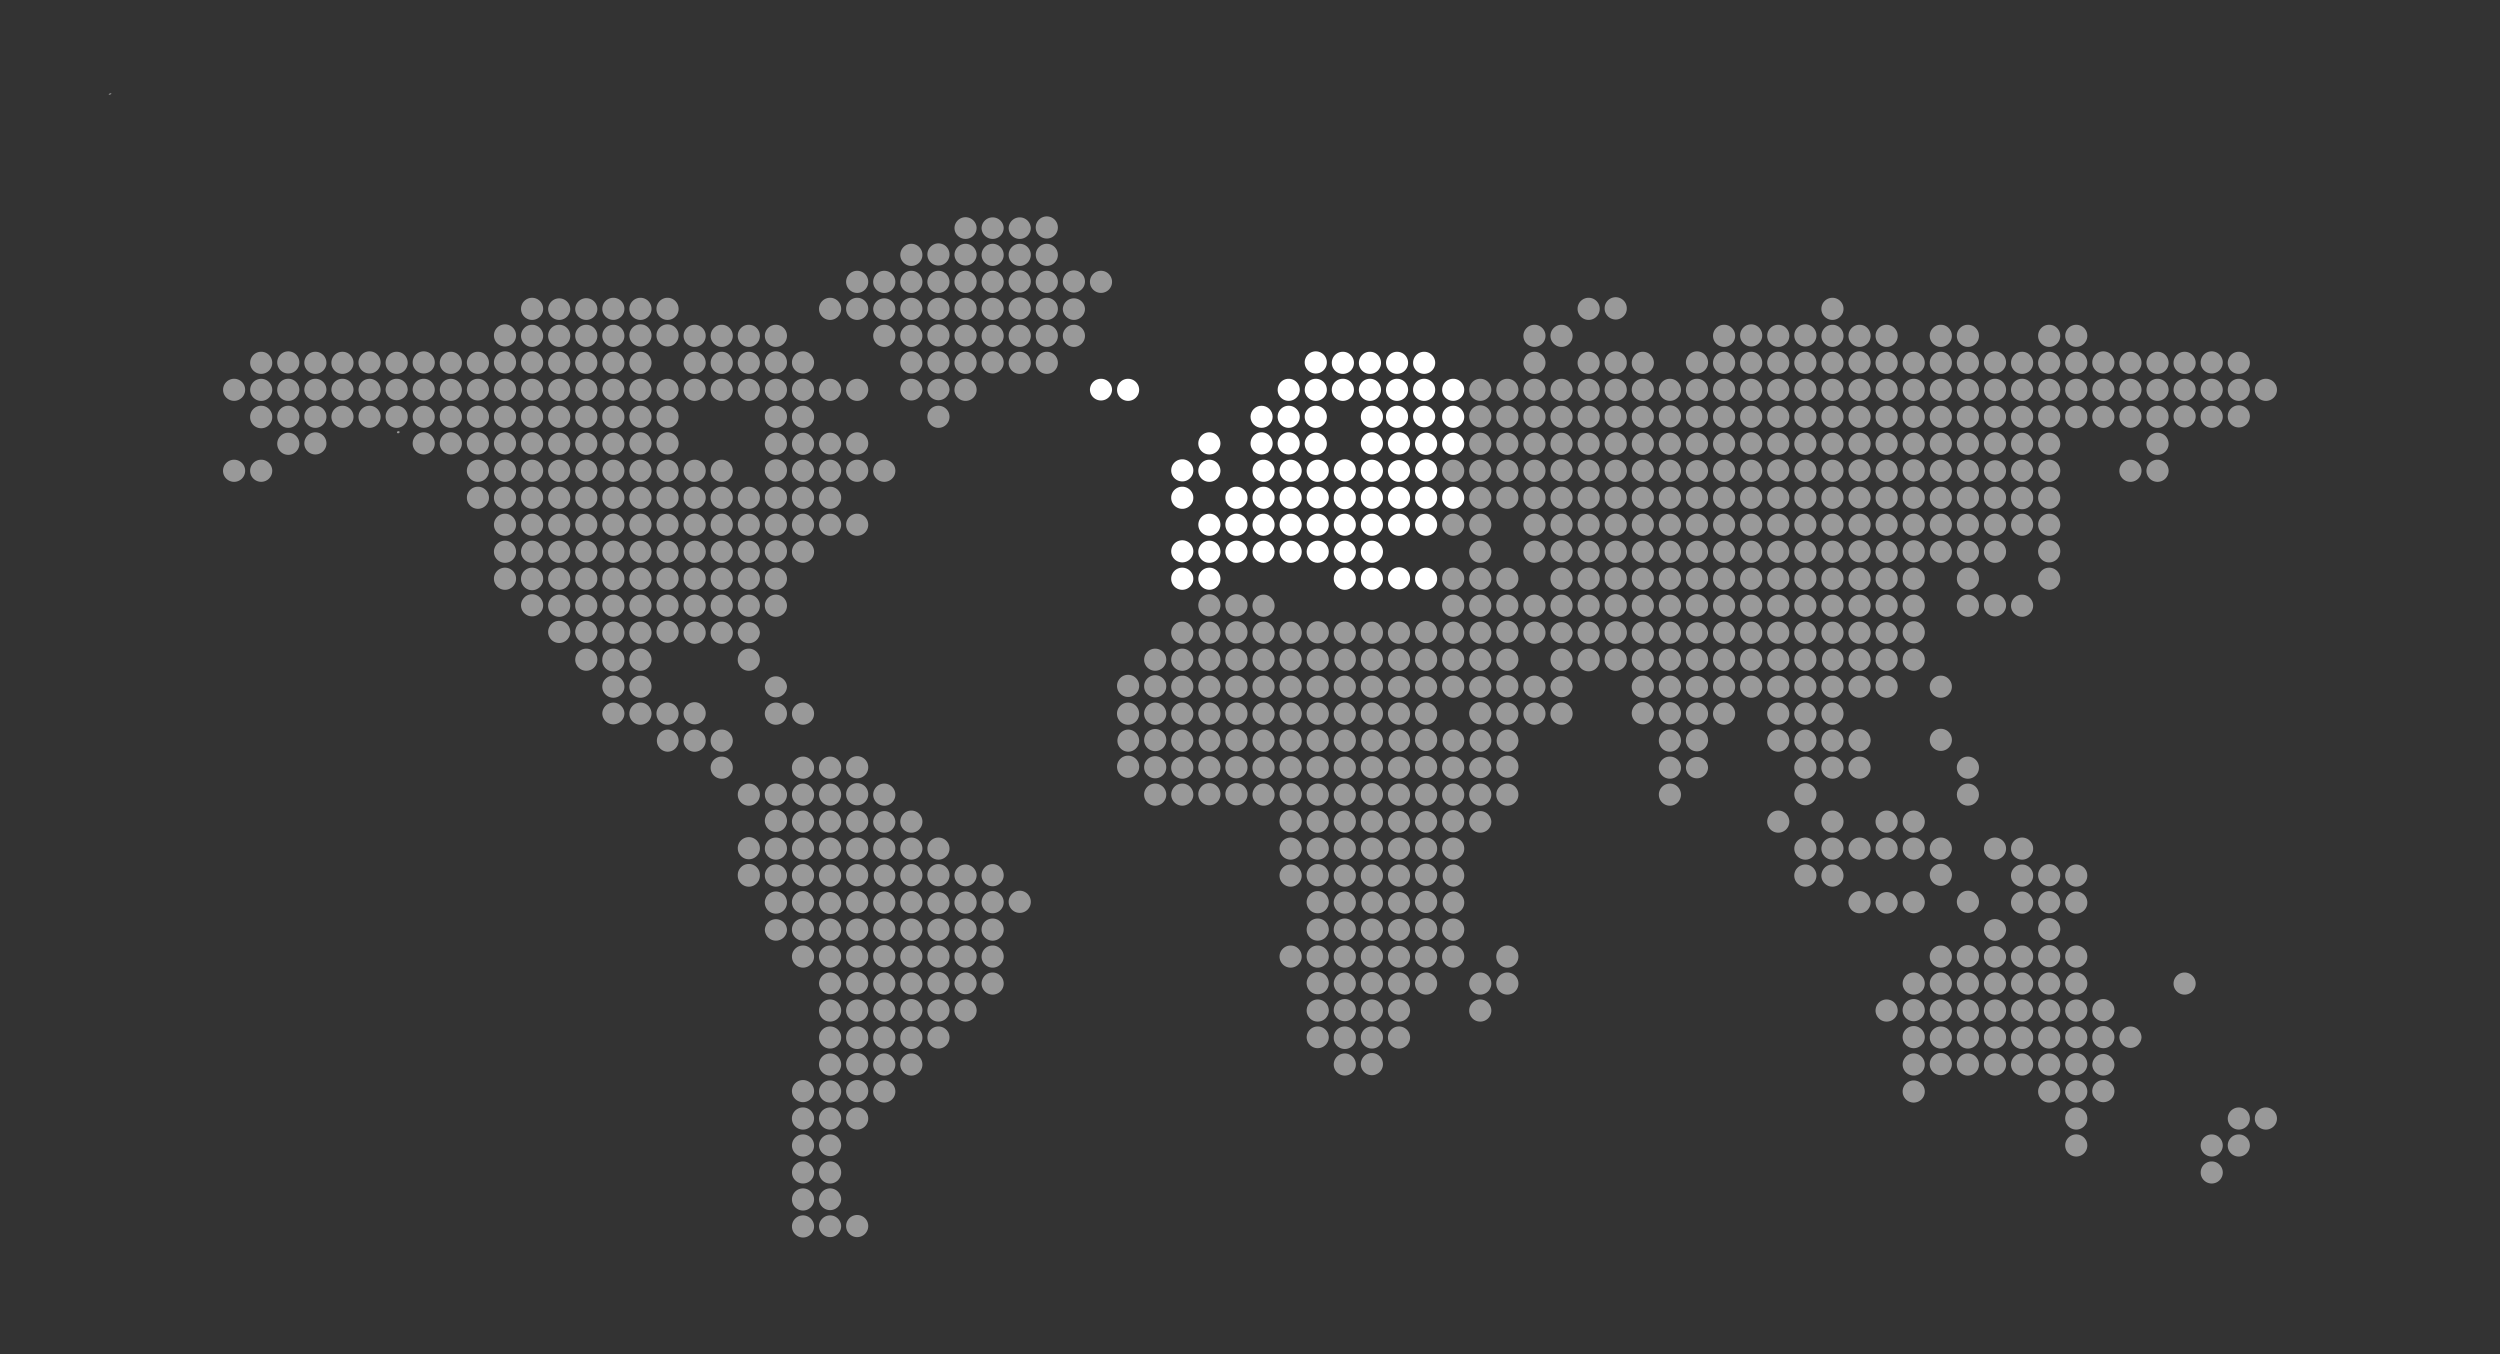 <?xml version="1.0" encoding="UTF-8" standalone="no"?>
<svg
   xmlns:dc="http://purl.org/dc/elements/1.1/"
   xmlns:cc="http://creativecommons.org/ns#"
   xmlns:rdf="http://www.w3.org/1999/02/22-rdf-syntax-ns#"
   xmlns:svg="http://www.w3.org/2000/svg"
   xmlns="http://www.w3.org/2000/svg"
   xmlns:sodipodi="http://sodipodi.sourceforge.net/DTD/sodipodi-0.dtd"
   xmlns:inkscape="http://www.inkscape.org/namespaces/inkscape"
   inkscape:version="1.0 (4035a4fb49, 2020-05-01)"
   sodipodi:docname="world_map_europe.svg"
   id="svg196"
   version="1.1"
   height="920.91"
   width="1700">
  <rect width="100%" height="100%" fill="#333333" stroke="none"/>
  <defs
     id="defs200" />
  <sodipodi:namedview
     inkscape:current-layer="svg196"
     inkscape:window-maximized="1"
     inkscape:window-y="-8"
     inkscape:window-x="-8"
     inkscape:cy="460.45499"
     inkscape:cx="850"
     inkscape:zoom="0.59705882"
     showgrid="false"
     id="namedview198"
     inkscape:window-height="1017"
     inkscape:window-width="1920"
     inkscape:pageshadow="2"
     inkscape:pageopacity="0"
     guidetolerance="10"
     gridtolerance="10"
     objecttolerance="10"
     borderopacity="1"
     bordercolor="#666666"
     pagecolor="#ffffff" />
  <path
     style="fill:none;fill-opacity:0.5"
     id="path2"
     d="M-1-1h1702v922.91H-1z"
     fill="none" />
  <g
     style="fill:#ffffff;fill-opacity:0.5"
     id="g6"
     fill="#fff">
    <path
       style="fill:#ffffff;fill-opacity:0.5"
       id="path4"
       d="M664.1 154.96a7.53 7.53 0 00-15.05 0 7.5 7.5 0 007.52 7.5 7.5 7.5 0 007.52-7.5zM682.51 154.96a7.53 7.53 0 00-15.04 0 7.5 7.5 0 007.53 7.5 7.5 7.5 0 007.51-7.5zM700.93 154.96a7.53 7.53 0 00-15.04 0 7.5 7.5 0 007.52 7.5 7.5 7.5 0 007.52-7.5zM719.35 154.96a7.53 7.53 0 10-15.05 0 7.53 7.53 0 0015.05 0zM627.24 173.3a7.51 7.51 0 10-15.03.01 7.51 7.51 0 0015.03 0zM645.66 173.3a7.52 7.52 0 10-15.03.02 7.52 7.52 0 0015.03-.01zM664.1 173.3a7.52 7.52 0 10-15.04.01 7.52 7.52 0 0015.03 0zM682.51 173.3a7.51 7.51 0 10-15.03.01 7.51 7.51 0 0015.03 0zM700.93 173.3a7.52 7.52 0 10-15.04.02 7.52 7.52 0 0015.04-.01zM719.35 173.3a7.51 7.51 0 10-15.02 0 7.51 7.51 0 0015.02 0zM590.4 191.67a7.52 7.52 0 10-15.04-.01 7.52 7.52 0 0015.04.01zM608.83 191.67a7.53 7.53 0 10-15.06 0 7.53 7.53 0 0015.06 0zM627.24 191.67a7.52 7.52 0 10-15.04-.02 7.52 7.52 0 0015.04.02zM645.66 191.67a7.52 7.52 0 10-15.04-.01 7.52 7.52 0 0015.04.01zM664.1 191.67a7.52 7.52 0 10-15.05-.01 7.52 7.52 0 0015.04.01zM682.51 191.67a7.52 7.52 0 10-15.04-.02 7.52 7.52 0 0015.04.02zM700.93 191.67a7.53 7.53 0 10-15.05 0 7.53 7.53 0 0015.05 0zM719.35 191.67a7.52 7.52 0 10-15.04-.02 7.52 7.52 0 0015.04.02zM737.78 191.67a7.53 7.53 0 10-15.05 0 7.53 7.53 0 0015.05 0zM756.19 191.67a7.51 7.51 0 10-15.03-.03 7.51 7.51 0 0015.03.03zM571.99 210.02a7.53 7.53 0 10-15.06 0 7.53 7.53 0 0015.06 0zM590.4 210.02a7.52 7.52 0 10-15.04 0 7.52 7.52 0 0015.04 0zM608.83 210.02a7.53 7.53 0 00-15.04 0 7.52 7.52 0 0015.04 0zM627.24 210.02a7.52 7.52 0 10-15.04 0 7.52 7.52 0 0015.04 0zM645.66 210.02a7.52 7.52 0 10-15.04 0 7.52 7.52 0 0015.04 0zM664.1 210.02a7.52 7.52 0 10-15.06 0 7.52 7.52 0 0015.05 0zM682.51 210.02a7.52 7.52 0 10-15.04 0 7.52 7.52 0 0015.04 0zM700.93 210.02a7.53 7.53 0 10-15.05 0 7.53 7.53 0 0015.05 0zM719.35 210.02a7.52 7.52 0 10-15.04-.01 7.52 7.52 0 0015.04.01zM737.78 210.02a7.53 7.53 0 00-15.04 0 7.52 7.52 0 0015.04 0zM608.83 228.36a7.52 7.52 0 10-15.04.01 7.52 7.52 0 0015.04-.01zM627.24 228.36a7.51 7.51 0 10-15.03 0 7.51 7.51 0 0015.03 0zM645.66 228.36a7.52 7.52 0 10-15.03 0 7.52 7.52 0 0015.03 0zM664.1 228.36a7.52 7.52 0 10-15.04 0 7.52 7.52 0 0015.03 0zM682.51 228.36a7.51 7.51 0 10-15.03 0 7.51 7.51 0 0015.03 0zM700.93 228.36a7.52 7.52 0 10-15.04 0 7.52 7.52 0 0015.04 0zM719.35 228.36a7.51 7.51 0 10-15.02 0 7.51 7.51 0 0015.02 0zM737.78 228.36a7.52 7.52 0 10-15.04.01 7.52 7.52 0 0015.04-.01zM627.24 246.71a7.52 7.52 0 10-15.03.02 7.52 7.52 0 0015.03-.02zM645.66 246.71a7.52 7.52 0 10-15.03.02 7.52 7.52 0 0015.03-.02zM664.1 246.71a7.52 7.52 0 10-15.05.02 7.52 7.52 0 0015.04-.02zM682.51 246.71a7.52 7.52 0 10-15.03.02 7.52 7.52 0 0015.03-.02zM700.93 246.71a7.52 7.52 0 10-15.04.03 7.52 7.52 0 0015.04-.03zM719.35 246.71a7.51 7.51 0 10-15.03.01 7.51 7.51 0 0015.03 0zM627.24 265.08a7.5 7.5 0 10-15.03 0 7.52 7.52 0 0015.03 0zM645.66 265.08a7.5 7.5 0 10-15.03 0 7.53 7.53 0 0015.03 0zM664.1 265.08a7.51 7.51 0 10-15.06 0 7.51 7.51 0 0015.05 0zM645.66 283.42a7.51 7.51 0 10-15.02 0 7.51 7.51 0 0015.02 0z" />
  </g>
  <g
     style="fill:#ffffff;fill-opacity:1"
     id="g26"
     fill-opacity=".5"
     fill="#fff">
    <path
       style="fill:#ffffff;fill-opacity:1"
       id="path8"
       d="M756.19 265.08a7.5 7.5 0 10-15.03 0 7.52 7.52 0 0015.03 0zM774.62 265.08a7.51 7.51 0 10-15.02 0 7.51 7.51 0 0015.02 0z" />
    <g
       style="fill:#ffffff;fill-opacity:1"
       id="g24">
      <path
         style="fill:#ffffff;fill-opacity:1"
         id="path10"
         d="M995.68 265.08a7.5 7.5 0 10-15.01-.02 7.5 7.5 0 0015 .02zM995.68 283.42a7.51 7.51 0 10-15.03 0 7.51 7.51 0 0015.03 0zM995.68 301.78a7.52 7.52 0 10-15.04 0 7.52 7.52 0 0015.04 0zM995.68 338.48a7.5 7.5 0 10-15.02 0 7.5 7.5 0 0015.02 0zM940.41 301.78a7.52 7.52 0 10-15.03 0 7.52 7.52 0 0015.03 0zM958.84 301.78a7.53 7.53 0 10-15.05.02 7.53 7.53 0 0015.05-.02zM977.26 301.78a7.52 7.52 0 10-15.05.01 7.52 7.52 0 0015.05-.01zM958.84 320.13a7.53 7.53 0 00-15.05 0 7.52 7.52 0 0015.05 0zM977.26 320.13a7.53 7.53 0 10-15.05 0 7.53 7.53 0 0015.05 0zM958.84 338.48a7.51 7.51 0 10-15.03.01 7.51 7.51 0 0015.03-.01zM977.26 338.48a7.51 7.51 0 10-15.02 0 7.51 7.51 0 0015.02 0zM958.84 356.82a7.51 7.51 0 10-15.03.04 7.51 7.51 0 0015.03-.04zM977.26 356.82a7.51 7.51 0 10-15.02.03 7.51 7.51 0 0015.02-.03zM902.25 246.71a7.53 7.53 0 10-15.05.04 7.53 7.53 0 0015.05-.04zM920.68 246.71a7.52 7.52 0 10-15.05.03 7.52 7.52 0 0015.05-.03zM939.09 246.71a7.52 7.52 0 10-15.04.02 7.52 7.52 0 0015.04-.02zM957.5 246.71a7.5 7.5 0 10-15 0 7.5 7.5 0 0015 0zM975.93 246.71a7.51 7.51 0 10-15.02 0 7.51 7.51 0 0015.02 0zM883.82 265.08a7.5 7.5 0 10-15.01-.02 7.5 7.5 0 0015.01.02zM902.25 265.08a7.51 7.51 0 10-15.02 0 7.51 7.51 0 0015.02 0zM920.68 265.08a7.5 7.5 0 00-7.54-7.52 7.51 7.51 0 100 15.03 7.53 7.53 0 007.54-7.51zM939.09 265.08a7.5 7.5 0 00-7.52-7.52 7.52 7.52 0 107.52 7.51zM957.5 265.08a7.5 7.5 0 00-7.5-7.52 7.52 7.52 0 107.51 7.51zM975.93 265.08a7.5 7.5 0 10-15.05 0 7.5 7.5 0 0015.05 0z" />
      <ellipse
         style="fill:#ffffff;fill-opacity:1"
         id="ellipse12"
         cx="857.88"
         cy="283.42"
         rx="7.52"
         ry="7.51" />
      <path
         style="fill:#ffffff;fill-opacity:1"
         id="path14"
         d="M883.82 283.42a7.51 7.51 0 10-15.03 0 7.51 7.51 0 0015.03 0zM902.25 283.42a7.52 7.52 0 10-15.04.01 7.52 7.52 0 0015.04-.01zM940.41 283.42a7.51 7.51 0 10-15.03 0 7.51 7.51 0 0015.03 0zM957.5 283.42a7.51 7.51 0 10-15.03 0 7.51 7.51 0 0015.03 0zM975.93 283.42a7.5 7.5 0 10-15.04 0 7.53 7.53 0 0015.04 0zM865.4 301.78a7.52 7.52 0 10-15.03 0 7.52 7.52 0 0015.03 0zM883.82 301.78a7.52 7.52 0 10-15.03 0 7.52 7.52 0 0015.03 0zM902.25 301.78a7.52 7.52 0 10-15.04.01 7.52 7.52 0 0015.04-.01zM866.73 320.13a7.52 7.52 0 10-15.04-.01 7.52 7.52 0 0015.04 0zM885.15 320.13a7.52 7.52 0 10-15.04 0 7.52 7.52 0 0015.04 0zM903.57 320.13a7.52 7.52 0 10-15.04 0 7.52 7.52 0 0015.04 0zM921.99 320.13a7.52 7.52 0 10-15.03-.01 7.52 7.52 0 0015.03 0zM940.41 320.13a7.52 7.52 0 10-15.04 0 7.52 7.52 0 0015.04 0zM829.88 301.78a7.52 7.52 0 10-15.03 0 7.52 7.52 0 0015.03 0zM811.46 320.13a7.52 7.52 0 10-15.03-.02 7.52 7.52 0 0015.03.02zM829.88 320.13a7.52 7.52 0 10-15.04 0 7.52 7.52 0 0015.04 0zM811.46 338.48a7.5 7.5 0 10-15.05 0 7.5 7.5 0 0015.05 0zM848.3 338.48a7.51 7.51 0 10-15.05.01 7.51 7.51 0 0015.05-.01zM866.73 338.48a7.5 7.5 0 10-15.01 0 7.5 7.5 0 0015 0zM885.15 338.48a7.5 7.5 0 00-7.52-7.5 7.5 7.5 0 100 15.02 7.52 7.52 0 007.52-7.52zM903.57 338.48a7.5 7.5 0 10-15.03 0 7.52 7.52 0 0015.03 0zM921.99 338.48a7.5 7.5 0 10-15.03 0 7.52 7.52 0 1015.03 0zM940.41 338.48a7.5 7.5 0 10-15.01 0 7.5 7.5 0 0015.01 0zM829.88 356.82a7.5 7.5 0 10-15.01.02 7.5 7.5 0 0015.01-.02zM848.3 356.82a7.51 7.51 0 10-15.05.04 7.51 7.51 0 0015.05-.04zM866.73 356.82a7.5 7.5 0 10-15.01.02 7.5 7.5 0 0015-.02zM885.15 356.82a7.5 7.5 0 00-7.52-7.5 7.5 7.5 0 100 15.02 7.52 7.52 0 007.52-7.52zM903.57 356.82a7.5 7.5 0 10-15.01.02 7.5 7.5 0 0015.01-.02zM921.99 356.82a7.5 7.5 0 10-15 .01 7.5 7.5 0 0015-.01zM940.41 356.82a7.5 7.5 0 10-15.01.02 7.5 7.5 0 0015.01-.02zM811.46 375.19a7.52 7.52 0 10-15.03-.01 7.52 7.52 0 0015.03 0zM829.88 375.19a7.52 7.52 0 10-15.04 0 7.52 7.52 0 0015.04 0zM848.3 375.19a7.52 7.52 0 10-15.04 0 7.52 7.52 0 0015.04 0z" />
      <ellipse
         style="fill:#ffffff;fill-opacity:1"
         id="ellipse16"
         cx="859.21"
         cy="375.19"
         rx="7.51"
         ry="7.52" />
      <path
         style="fill:#ffffff;fill-opacity:1"
         id="path18"
         d="M885.15 375.19a7.52 7.52 0 10-15.04 0 7.52 7.52 0 0015.04 0z" />
      <circle
         style="fill:#ffffff;fill-opacity:1"
         id="circle20"
         cx="896.05"
         cy="375.19"
         r="7.52" />
      <path
         style="fill:#ffffff;fill-opacity:1"
         id="path22"
         d="M921.99 375.19a7.52 7.52 0 10-15.04-.01 7.52 7.52 0 0015.04 0zM940.41 375.19a7.52 7.52 0 10-15.04 0 7.52 7.52 0 0015.04 0zM811.46 393.54a7.5 7.5 0 10-15.05 0 7.5 7.5 0 0015.05 0zM829.88 393.54a7.5 7.5 0 10-15.01-.01 7.5 7.5 0 0015.01 0zM921.99 393.54a7.5 7.5 0 10-15.03 0 7.51 7.51 0 1015.03 0zM940.41 393.54a7.5 7.5 0 10-15.01-.01 7.5 7.5 0 0015.01 0zM958.84 393.54a7.52 7.52 0 10-15.03 0 7.52 7.52 0 0015.03 0zM977.26 393.54a7.51 7.51 0 10-15.03 0 7.51 7.51 0 0015.03 0z" />
    </g>
  </g>
  <g
     style="fill:#ffffff;fill-opacity:0.5"
     id="g86"
     fill="#fff">
    <path
       style="fill:#ffffff;fill-opacity:0.5"
       id="path28"
       d="M1327.27 466.95a7.52 7.52 0 10-15.05 0 7.52 7.52 0 0015.05 0zM1327.27 503.65a7.52 7.52 0 10-15-.01 7.52 7.52 0 0015 0zM1327.27 228.36a7.52 7.52 0 10-15.04 0 7.52 7.52 0 0015.04 0zM1345.7 228.36a7.52 7.52 0 10-15.04.01 7.52 7.52 0 0015.04-.01zM1400.96 228.36a7.52 7.52 0 10-15.04.01 7.52 7.52 0 0015.04-.01zM1419.37 228.36a7.5 7.5 0 10-15.01-.01 7.5 7.5 0 0015.01 0zM977.26 430.25a7.53 7.53 0 10-15.03 0 7.53 7.53 0 0015.03 0zM995.68 320.13a7.52 7.52 0 10-15.05 0 7.52 7.52 0 0015.05 0zM1014.1 356.82a7.51 7.51 0 10-15.02.03 7.51 7.51 0 0015.02-.03zM995.68 356.82a7.5 7.5 0 10-15.02.02 7.5 7.5 0 0015.02-.02zM1014.1 375.19a7.52 7.52 0 10-15.05 0 7.52 7.52 0 0015.05 0zM995.68 393.54a7.5 7.5 0 10-15.02-.01 7.5 7.5 0 0015.02 0zM1014.1 393.54a7.51 7.51 0 10-15.02 0 7.51 7.51 0 0015.02 0zM1032.52 393.54a7.51 7.51 0 10-15.02 0 7.51 7.51 0 0015.02 0zM995.68 411.9a7.52 7.52 0 10-15.04-.01 7.52 7.52 0 0015.04 0zM1014.1 411.9a7.52 7.52 0 10-15.04 0 7.52 7.52 0 0015.04 0z" />
    <g
       style="fill:#ffffff;fill-opacity:0.5"
       id="g84">
      <path
         style="fill:#ffffff;fill-opacity:0.5"
         id="path30"
         d="M1032.52 411.9a7.52 7.52 0 10-15.04-.01 7.52 7.52 0 0015.04 0zM1050.94 411.9a7.51 7.51 0 10-15.03-.02 7.51 7.51 0 0015.03.01zM995.68 430.25a7.53 7.53 0 00-7.52-7.54 7.53 7.53 0 000 15.05 7.52 7.52 0 007.52-7.52zM1014.1 430.25a7.53 7.53 0 00-7.52-7.54 7.53 7.53 0 000 15.05 7.52 7.52 0 007.52-7.52zM1032.52 430.25a7.53 7.53 0 10-15 0 7.53 7.53 0 0015 0zM1050.94 430.25a7.52 7.52 0 10-15.05-.02 7.52 7.52 0 0015.05.01zM995.68 448.59a7.5 7.5 0 00-15.03 0 7.54 7.54 0 007.5 7.54 7.54 7.54 0 007.53-7.54zM1014.1 448.59a7.5 7.5 0 10-15.02.01 7.5 7.5 0 0015.02-.01zM1032.52 448.59a7.5 7.5 0 00-15.03 0 7.54 7.54 0 007.52 7.54 7.54 7.54 0 007.5-7.54zM995.68 466.95a7.52 7.52 0 10-15.05 0 7.52 7.52 0 0015.05 0zM1014.1 466.95a7.53 7.53 0 00-15.04 0 7.52 7.52 0 0015.04 0zM1032.52 466.95a7.53 7.53 0 10-15.05 0 7.53 7.53 0 0015.05 0zM1050.94 466.95a7.52 7.52 0 10-15.04 0 7.52 7.52 0 0015.04 0zM1069.37 466.95a7.53 7.53 0 00-15.04 0 7.53 7.53 0 0015.04 0zM1014.1 485.3a7.53 7.53 0 10-15.05 0 7.53 7.53 0 0015.05 0zM1032.52 485.3a7.52 7.52 0 10-15.05 0 7.52 7.52 0 0015.05 0zM1050.94 485.3a7.52 7.52 0 10-15.04-.02 7.52 7.52 0 0015.04.03zM1069.37 485.3a7.53 7.53 0 10-15.06 0 7.53 7.53 0 0015.06 0zM1124.64 485.3a7.53 7.53 0 10-15.05 0 7.53 7.53 0 0015.05 0zM1014.1 503.65a7.53 7.53 0 00-7.52-7.53 7.53 7.53 0 000 15.05 7.52 7.52 0 007.52-7.52zM1032.52 503.65a7.53 7.53 0 00-7.51-7.53 7.53 7.53 0 000 15.05 7.52 7.52 0 007.5-7.52z" />
      <g
         style="fill:#ffffff;fill-opacity:0.5"
         id="g82">
        <path
           style="fill:#ffffff;fill-opacity:0.5"
           id="path32"
           d="M1124.64 466.95a7.53 7.53 0 10-15.06.01 7.53 7.53 0 0015.06 0zM1143.06 466.95a7.53 7.53 0 10-15.06.01 7.53 7.53 0 0015.06 0zM1161.48 466.95a7.53 7.53 0 00-15.05 0 7.52 7.52 0 0015.05 0zM1179.9 466.95a7.52 7.52 0 10-15.05 0 7.52 7.52 0 0015.05 0zM1198.32 466.95a7.52 7.52 0 10-15.05 0 7.52 7.52 0 0015.05 0zM1216.74 466.95a7.52 7.52 0 10-15.04 0 7.52 7.52 0 0015.04 0zM1235.16 466.95a7.52 7.52 0 10-15.05 0 7.52 7.52 0 0015.05 0zM1253.59 466.95a7.52 7.52 0 10-15.04 0 7.52 7.52 0 0015.04 0zM1272 466.95a7.52 7.52 0 10-15.04 0 7.52 7.52 0 0015.04 0zM1069.37 393.54a7.51 7.51 0 10-15.03 0 7.51 7.51 0 0015.03 0zM1087.8 393.54a7.5 7.5 0 00-7.52-7.52 7.5 7.5 0 100 15.04 7.52 7.52 0 007.51-7.52zM1106.2 393.54a7.51 7.51 0 10-15.01 0 7.51 7.51 0 0015.02 0zM1124.64 393.54a7.51 7.51 0 10-15.02 0 7.51 7.51 0 0015.02 0zM1143.06 393.54a7.51 7.51 0 10-15.02 0 7.51 7.51 0 0015.02 0zM1161.48 393.54a7.51 7.51 0 10-15.03 0 7.51 7.51 0 0015.03 0zM1179.9 393.54a7.5 7.5 0 10-15.02-.01 7.5 7.5 0 0015.02 0zM1198.32 393.54a7.51 7.51 0 10-15.06 0 7.51 7.51 0 0015.06 0zM1216.74 393.54a7.51 7.51 0 10-15.05 0 7.51 7.51 0 0015.05 0zM1235.16 393.54a7.5 7.5 0 10-15.02-.01 7.5 7.5 0 0015.02 0zM1253.59 393.54a7.5 7.5 0 00-7.53-7.52 7.52 7.52 0 107.52 7.51zM1272 393.54a7.5 7.5 0 10-15.03 0 7.52 7.52 0 1015.03 0zM1069.37 411.9a7.52 7.52 0 10-15.05 0 7.52 7.52 0 0015.05 0zM1087.8 411.9a7.51 7.51 0 10-15.04-.02 7.51 7.51 0 0015.03.01zM1106.2 411.9a7.52 7.52 0 10-15.03-.01 7.52 7.52 0 0015.04 0zM1124.64 411.9a7.52 7.52 0 10-15.04 0 7.52 7.52 0 0015.04 0zM1143.06 411.9a7.52 7.52 0 10-15.04 0 7.52 7.52 0 0015.04 0zM1161.48 411.9a7.53 7.53 0 10-15.05 0 7.53 7.53 0 0015.05 0zM1179.9 411.9a7.52 7.52 0 10-15.04-.01 7.52 7.52 0 0015.04 0zM1198.32 411.9a7.52 7.52 0 10-15.04-.01 7.52 7.52 0 0015.04 0zM1216.74 411.9a7.51 7.51 0 10-15.03-.02 7.51 7.51 0 0015.03.01zM1235.16 411.9a7.52 7.52 0 10-15.04-.01 7.52 7.52 0 0015.04 0zM1253.59 411.9a7.51 7.51 0 10-15.03-.02 7.51 7.51 0 0015.03.01zM1272 411.9a7.51 7.51 0 10-15.03-.02 7.51 7.51 0 0015.03.01zM1069.37 430.25a7.53 7.53 0 00-15.04 0 7.53 7.53 0 0015.04 0zM1087.8 430.25a7.52 7.52 0 10-15.06-.02 7.52 7.52 0 0015.05.01zM1106.2 430.25a7.53 7.53 0 10-15.05 0 7.53 7.53 0 0015.06 0zM1124.64 430.25a7.53 7.53 0 10-15.06 0 7.53 7.53 0 0015.06 0zM1143.06 430.25a7.51 7.51 0 10-15.04-.03 7.51 7.51 0 0015.04.03zM1161.48 430.25a7.54 7.54 0 00-15.05 0 7.53 7.53 0 0015.05 0zM1179.9 430.25a7.53 7.53 0 10-15.06 0 7.53 7.53 0 0015.06 0zM1198.32 430.25a7.53 7.53 0 10-15.06 0 7.53 7.53 0 0015.06 0zM1216.74 430.25a7.52 7.52 0 10-15.05-.02 7.52 7.52 0 0015.05.01zM1235.16 430.25a7.53 7.53 0 10-15.06 0 7.53 7.53 0 0015.06 0zM1253.59 430.25a7.52 7.52 0 10-15.05-.02 7.52 7.52 0 0015.05.01zM1272 430.25a7.52 7.52 0 10-15.05-.02 7.52 7.52 0 0015.05.01zM1069.37 448.59a7.51 7.51 0 10-15.02.02 7.51 7.51 0 0015.02-.02zM1087.8 448.59a7.5 7.5 0 00-7.52-7.5 7.5 7.5 0 00-7.53 7.5 7.53 7.53 0 1015.04 0zM1106.2 448.59a7.5 7.5 0 10-15.06.02 7.5 7.5 0 0015.07-.02zM1124.64 448.59a7.5 7.5 0 00-7.52-7.5 7.5 7.5 0 00-7.53 7.5 7.54 7.54 0 007.53 7.54 7.54 7.54 0 007.52-7.54zM1143.06 448.59a7.5 7.5 0 00-15.04 0 7.52 7.52 0 1015.04 0zM1161.48 448.59c0-4.15-3.37-7.5-7.53-7.5a7.5 7.5 0 100 15.04 7.54 7.54 0 007.53-7.54zM1179.9 448.59a7.5 7.5 0 00-15.04 0 7.54 7.54 0 007.52 7.54 7.54 7.54 0 007.52-7.54zM1198.32 448.59a7.51 7.51 0 10-15.07.02 7.51 7.51 0 0015.07-.02zM1216.74 448.59a7.51 7.51 0 10-15.05.02 7.51 7.51 0 0015.05-.02zM1235.16 448.59a7.51 7.51 0 10-15.05.02 7.51 7.51 0 0015.05-.02zM1253.59 448.59a7.5 7.5 0 00-7.53-7.5 7.53 7.53 0 000 15.04 7.53 7.53 0 007.53-7.54zM1272 448.59a7.5 7.5 0 00-15.03 0 7.54 7.54 0 007.52 7.54 7.53 7.53 0 007.51-7.54z" />
        <g
           style="fill:#ffffff;fill-opacity:0.5"
           id="g76">
          <path
             style="fill:#ffffff;fill-opacity:0.5"
             id="path34"
             d="M1474.65 301.78a7.52 7.52 0 10-15.05.01 7.52 7.52 0 0015.05-.01zM1456.22 320.13a7.52 7.52 0 10-15.04 0 7.52 7.52 0 0015.04 0zM1474.65 320.13a7.53 7.53 0 10-15.06 0 7.53 7.53 0 0015.06 0zM1400.96 356.82a7.51 7.51 0 10-15.02.03 7.51 7.51 0 0015.02-.03zM1400.96 375.19a7.53 7.53 0 10-15.05 0 7.53 7.53 0 0015.05 0zM1400.96 393.54a7.51 7.51 0 10-15.02 0 7.51 7.51 0 0015.02 0zM1364.12 411.9a7.53 7.53 0 10-15.05 0 7.53 7.53 0 0015.05 0zM1382.54 411.9a7.52 7.52 0 10-15.04-.02 7.52 7.52 0 0015.04.01z" />
          <g
             style="fill:#ffffff;fill-opacity:0.5"
             id="g74">
            <path
               style="fill:#ffffff;fill-opacity:0.5"
               id="path36"
               d="M1400.96 301.78a7.52 7.52 0 10-15.04 0 7.52 7.52 0 0015.04 0zM1400.96 320.13a7.52 7.52 0 10-15.05 0 7.52 7.52 0 0015.05 0zM1400.96 338.48a7.51 7.51 0 10-15.02 0 7.51 7.51 0 0015.02 0z" />
            <g
               style="fill:#ffffff;fill-opacity:0.5"
               id="g68">
              <path
                 style="fill:#ffffff;fill-opacity:0.5"
                 id="path38"
                 d="M1253.59 210.02a7.52 7.52 0 10-15.04-.01 7.52 7.52 0 0015.04.01zM1087.8 210.02a7.52 7.52 0 10-15.05-.01 7.52 7.52 0 0015.04.01zM1106.2 210.02a7.53 7.53 0 10-15.04 0 7.53 7.53 0 0015.05 0zM1050.94 228.36a7.51 7.51 0 10-15.03 0 7.51 7.51 0 0015.03 0zM1069.37 228.36a7.52 7.52 0 10-15.04.02 7.52 7.52 0 0015.04-.02zM1050.94 246.71a7.51 7.51 0 10-15.03.01 7.51 7.51 0 0015.03 0zM1087.8 246.71a7.51 7.51 0 10-15.04.01 7.51 7.51 0 0015.03 0zM1106.2 246.71a7.52 7.52 0 10-15.03.02 7.52 7.52 0 0015.04-.02zM1124.64 246.71a7.52 7.52 0 10-15.05.03 7.52 7.52 0 0015.05-.03zM1161.48 246.71a7.53 7.53 0 10-15.05.04 7.53 7.53 0 0015.05-.04zM1179.9 228.36a7.52 7.52 0 10-15.04 0 7.52 7.52 0 0015.04 0zM1198.32 228.36a7.52 7.52 0 10-15.03 0 7.52 7.52 0 0015.03 0zM1216.74 228.36a7.51 7.51 0 10-15.03 0 7.51 7.51 0 0015.03 0zM1235.16 228.36a7.52 7.52 0 10-15.03 0 7.52 7.52 0 0015.03 0zM1253.59 228.36a7.51 7.51 0 10-15.03 0 7.51 7.51 0 0015.03 0zM1272 228.36a7.51 7.51 0 10-15.02 0 7.51 7.51 0 0015.02 0zM1290.43 228.36a7.52 7.52 0 10-15.04.01 7.52 7.52 0 0015.04-.01zM1400.96 265.08a7.5 7.5 0 10-15.02-.01 7.5 7.5 0 0015.02 0zM1419.37 265.08a7.5 7.5 0 00-7.52-7.52 7.5 7.5 0 100 15.03 7.52 7.52 0 007.52-7.51zM1437.8 265.08a7.51 7.51 0 10-15.02 0 7.51 7.51 0 0015.02 0zM1456.22 265.08a7.5 7.5 0 10-15.05-.01 7.5 7.5 0 0015.05 0zM1474.65 265.08a7.51 7.51 0 10-15.03 0 7.51 7.51 0 0015.03 0zM1493.06 265.08a7.5 7.5 0 10-15.02-.01 7.5 7.5 0 0015.02 0zM1511.48 265.08a7.5 7.5 0 10-15.05-.01 7.5 7.5 0 0015.05 0zM1529.91 265.08a7.51 7.51 0 10-15.02 0 7.51 7.51 0 0015.02 0zM1548.33 265.08a7.52 7.52 0 10-15.05 0 7.52 7.52 0 0015.05 0zM1400.96 283.42a7.52 7.52 0 10-15.03 0 7.52 7.52 0 0015.03 0zM1419.37 283.42a7.5 7.5 0 10-15.03 0 7.52 7.52 0 1015.03 0zM1437.8 283.42a7.52 7.52 0 10-15.04.02 7.52 7.52 0 0015.04-.02z" />
              <circle
                 style="fill:#ffffff;fill-opacity:0.5"
                 id="circle40"
                 cx="1448.7"
                 cy="283.42"
                 r="7.52" />
              <path
                 style="fill:#ffffff;fill-opacity:0.5"
                 id="path42"
                 d="M1474.65 283.42a7.52 7.52 0 10-15.04.01 7.52 7.52 0 0015.04-.01zM1493.06 283.42a7.52 7.52 0 10-15.03 0 7.52 7.52 0 0015.03 0zM1511.48 283.42a7.51 7.51 0 10-15.02 0 7.51 7.51 0 0015.02 0zM1529.91 283.42a7.52 7.52 0 10-15.03 0 7.52 7.52 0 0015.03 0zM1179.9 246.71a7.52 7.52 0 10-15.04.02 7.52 7.52 0 0015.04-.02zM1198.32 246.71a7.52 7.52 0 10-15.04.02 7.52 7.52 0 0015.04-.02zM1216.74 246.71a7.51 7.51 0 10-15.03.01 7.51 7.51 0 0015.03 0zM1235.16 246.71a7.52 7.52 0 10-15.04.02 7.52 7.52 0 0015.04-.02zM1253.59 246.71a7.51 7.51 0 10-15.03.01 7.51 7.51 0 0015.03 0zM1272 246.71a7.52 7.52 0 10-15.03.01 7.52 7.52 0 0015.03 0zM1290.43 246.71a7.52 7.52 0 10-15.05.03 7.52 7.52 0 0015.05-.03zM1308.85 246.71a7.52 7.52 0 10-15.05.03 7.52 7.52 0 0015.05-.03zM1327.27 246.71a7.52 7.52 0 10-15.04.02 7.52 7.52 0 0015.04-.02zM1345.7 246.71a7.52 7.52 0 10-15.05.03 7.52 7.52 0 0015.05-.03zM1364.12 246.71a7.53 7.53 0 10-15.05.04 7.53 7.53 0 0015.05-.04zM1382.54 246.71a7.52 7.52 0 10-15.04.02 7.52 7.52 0 0015.04-.02zM1400.96 246.71a7.52 7.52 0 10-15.04.03 7.52 7.52 0 0015.04-.03zM1419.37 246.71a7.51 7.51 0 10-15.02 0 7.51 7.51 0 0015.02 0zM1437.8 246.71a7.53 7.53 0 10-15.05.04 7.53 7.53 0 0015.05-.04zM1456.22 246.71a7.52 7.52 0 10-15.04.02 7.52 7.52 0 0015.04-.02zM1474.65 246.71a7.52 7.52 0 10-15.05.03 7.52 7.52 0 0015.05-.03zM1493.06 246.71a7.52 7.52 0 10-15.05.03 7.52 7.52 0 0015.05-.03zM1511.48 246.71a7.52 7.52 0 10-15.03.01 7.52 7.52 0 0015.03 0zM1529.91 246.71a7.52 7.52 0 10-15.04.03 7.52 7.52 0 0015.04-.03zM1014.1 265.08a7.5 7.5 0 10-15.01-.01 7.5 7.5 0 0015.01 0zM1032.52 265.08a7.5 7.5 0 10-15.01-.02 7.5 7.5 0 0015 .02zM1050.94 265.08a7.5 7.5 0 10-15.03 0 7.52 7.52 0 0015.03 0zM1069.37 265.08a7.51 7.51 0 10-15.02 0 7.51 7.51 0 0015.02 0zM1087.8 265.08a7.5 7.5 0 00-7.52-7.52 7.5 7.5 0 100 15.03 7.52 7.52 0 007.51-7.51zM1106.2 265.08a7.5 7.5 0 10-15.06 0 7.5 7.5 0 0015.07 0zM1124.64 265.08a7.5 7.5 0 00-7.52-7.52 7.5 7.5 0 100 15.03 7.53 7.53 0 007.52-7.51zM1143.06 265.08a7.5 7.5 0 10-15.02-.01 7.5 7.5 0 0015.02 0zM1161.48 265.08a7.51 7.51 0 00-7.53-7.52 7.5 7.5 0 100 15.03 7.53 7.53 0 007.53-7.51zM1179.9 265.08a7.5 7.5 0 10-15.04 0 7.52 7.52 0 0015.04 0zM1198.32 265.08a7.51 7.51 0 10-15.07 0 7.51 7.51 0 0015.07 0zM1216.74 265.08a7.51 7.51 0 10-15.05 0 7.51 7.51 0 0015.05 0zM1235.16 265.08a7.51 7.51 0 10-15.05 0 7.51 7.51 0 0015.05 0zM1253.59 265.08a7.5 7.5 0 00-7.53-7.52 7.52 7.52 0 107.52 7.51zM1272 265.08a7.5 7.5 0 10-15.05-.01 7.5 7.5 0 0015.05 0zM1290.43 265.08a7.5 7.5 0 00-7.53-7.52 7.52 7.52 0 107.52 7.51zM1308.85 265.08a7.51 7.51 0 10-15.02 0 7.51 7.51 0 0015.02 0zM1327.27 265.08a7.5 7.5 0 10-15.01-.02 7.5 7.5 0 0015 .02zM1345.7 265.08a7.5 7.5 0 10-15.02-.01 7.5 7.5 0 0015.02 0zM1364.12 265.08a7.51 7.51 0 10-15.03 0 7.51 7.51 0 0015.03 0zM1382.54 265.08a7.5 7.5 0 00-7.53-7.52 7.52 7.52 0 107.52 7.51zM1014.1 283.42a7.52 7.52 0 10-15.03 0 7.52 7.52 0 0015.03 0zM1032.52 283.42a7.51 7.51 0 10-15.03 0 7.51 7.51 0 0015.03 0zM1050.94 283.42a7.5 7.5 0 10-15.02-.01 7.5 7.5 0 0015.02 0zM1069.37 283.42a7.52 7.52 0 10-15.04.01 7.52 7.52 0 0015.04-.01zM1087.8 283.42a7.5 7.5 0 10-15.03 0 7.5 7.5 0 0015.02 0zM1106.2 283.42a7.51 7.51 0 10-15.02 0 7.51 7.51 0 0015.03 0z" />
              <ellipse
                 style="fill:#ffffff;fill-opacity:0.5"
                 id="ellipse44"
                 cx="1117.12"
                 cy="283.42"
                 rx="7.52"
                 ry="7.51" />
              <path
                 style="fill:#ffffff;fill-opacity:0.5"
                 id="path46"
                 d="M1143.06 283.42a7.52 7.52 0 10-15.03 0 7.52 7.52 0 0015.03 0z" />
              <ellipse
                 style="fill:#ffffff;fill-opacity:0.5"
                 id="ellipse48"
                 cx="1153.96"
                 cy="283.42"
                 rx="7.52"
                 ry="7.51" />
              <path
                 style="fill:#ffffff;fill-opacity:0.5"
                 id="path50"
                 d="M1179.9 283.42a7.51 7.51 0 10-15.03 0 7.51 7.51 0 0015.03 0zM1198.32 283.42a7.51 7.51 0 10-15.02 0 7.51 7.51 0 0015.02 0zM1216.74 283.42a7.5 7.5 0 10-15.02 0 7.5 7.5 0 0015.02 0zM1235.16 283.42a7.51 7.51 0 10-15.03 0 7.51 7.51 0 0015.03 0zM1253.59 283.42a7.5 7.5 0 10-15.02-.01 7.5 7.5 0 0015.02 0zM1272 283.42a7.51 7.51 0 10-15.02 0 7.51 7.51 0 0015.02 0zM1290.43 283.42a7.52 7.52 0 10-15.04 0 7.52 7.52 0 0015.04 0zM1308.85 283.42a7.52 7.52 0 10-15.04.01 7.52 7.52 0 0015.04-.01zM1327.27 283.42a7.51 7.51 0 10-15.03 0 7.51 7.51 0 0015.03 0z" />
              <circle
                 style="fill:#ffffff;fill-opacity:0.5"
                 id="circle52"
                 cx="1338.18"
                 cy="283.42"
                 r="7.52" />
              <path
                 style="fill:#ffffff;fill-opacity:0.5"
                 id="path54"
                 d="M1364.12 283.42a7.52 7.52 0 10-15.04.02 7.52 7.52 0 0015.04-.02zM1382.54 283.42a7.51 7.51 0 10-15.03 0 7.51 7.51 0 0015.03 0zM1014.1 301.78a7.52 7.52 0 10-15.04 0 7.52 7.52 0 0015.04 0zM1032.52 301.78a7.52 7.52 0 10-15.04 0 7.52 7.52 0 0015.04 0zM1050.94 301.78a7.51 7.51 0 10-15.03-.01 7.51 7.51 0 0015.03 0zM1069.37 301.78a7.52 7.52 0 10-15.05.01 7.52 7.52 0 0015.05-.01zM1087.8 301.78a7.51 7.51 0 10-15.03 0 7.51 7.51 0 0015.02 0zM1106.2 301.78a7.52 7.52 0 10-15.03 0 7.52 7.52 0 0015.04 0zM1124.64 301.78a7.52 7.52 0 10-15.04 0 7.52 7.52 0 0015.04 0zM1143.06 301.78a7.52 7.52 0 10-15.04 0 7.52 7.52 0 0015.04 0zM1161.48 301.78a7.52 7.52 0 10-15.05.01 7.52 7.52 0 0015.05-.01zM1179.9 301.78a7.52 7.52 0 10-15.04 0 7.52 7.52 0 0015.04 0zM1198.32 301.78a7.52 7.52 0 10-15.03 0 7.52 7.52 0 0015.03 0zM1216.74 301.78a7.51 7.51 0 10-15.03 0 7.51 7.51 0 0015.03 0zM1235.16 301.78a7.52 7.52 0 10-15.04 0 7.52 7.52 0 0015.04 0zM1253.59 301.78a7.51 7.51 0 10-15.03-.01 7.51 7.51 0 0015.03 0zM1272 301.78a7.51 7.51 0 10-15.03 0 7.51 7.51 0 0015.03 0zM1290.43 301.78a7.52 7.52 0 10-15.05 0 7.52 7.52 0 0015.05 0zM1308.85 301.78a7.52 7.52 0 10-15.04.01 7.52 7.52 0 0015.04-.01zM1327.27 301.78a7.52 7.52 0 10-15.04 0 7.52 7.52 0 0015.04 0zM1345.7 301.78a7.52 7.52 0 10-15.04 0 7.52 7.52 0 0015.04 0zM1364.12 301.78a7.53 7.53 0 10-15.05.02 7.53 7.53 0 0015.05-.02zM1382.54 301.78a7.51 7.51 0 10-15.03 0 7.51 7.51 0 0015.03 0zM1014.1 320.13a7.52 7.52 0 10-15.05 0 7.52 7.52 0 0015.05 0zM1032.52 320.13a7.52 7.52 0 10-15.05 0 7.52 7.52 0 0015.05 0zM1050.94 320.13a7.52 7.52 0 10-15.04-.02 7.52 7.52 0 0015.04.02zM1069.37 320.13a7.53 7.53 0 10-15.05 0 7.53 7.53 0 0015.05 0zM1087.8 320.13a7.52 7.52 0 10-15.04-.01 7.52 7.52 0 0015.03 0zM1106.2 320.13a7.52 7.52 0 10-15.04 0 7.52 7.52 0 0015.05 0zM1124.64 320.13a7.52 7.52 0 10-15.05 0 7.52 7.52 0 0015.05 0zM1143.06 320.13a7.52 7.52 0 10-15.05 0 7.52 7.52 0 0015.05 0zM1161.48 320.13a7.53 7.53 0 00-15.05 0 7.51 7.51 0 0015.05 0zM1179.9 320.13a7.52 7.52 0 10-15.05 0 7.52 7.52 0 0015.05 0zM1198.32 320.13a7.52 7.52 0 10-15.04 0 7.52 7.52 0 0015.04 0zM1216.74 320.13a7.52 7.52 0 10-15.03-.01 7.52 7.52 0 0015.03 0zM1235.16 320.13a7.52 7.52 0 10-15.04 0 7.52 7.52 0 0015.04 0zM1253.59 320.13a7.52 7.52 0 10-15.04-.02 7.52 7.52 0 0015.04.02zM1272 320.13a7.52 7.52 0 10-15.03-.01 7.52 7.52 0 0015.03 0zM1290.43 320.13a7.52 7.52 0 10-15.05 0 7.52 7.52 0 0015.05 0zM1308.85 320.13a7.53 7.53 0 10-15.05 0 7.53 7.53 0 0015.05 0zM1327.27 320.13a7.52 7.52 0 10-15.04 0 7.52 7.52 0 0015.04 0zM1345.7 320.13a7.52 7.52 0 10-15.05 0 7.52 7.52 0 0015.05 0zM1364.12 320.13a7.53 7.53 0 00-15.04 0 7.52 7.52 0 0015.04 0zM1382.54 320.13a7.52 7.52 0 10-15.04-.01 7.52 7.52 0 0015.04 0zM1014.1 338.48a7.51 7.51 0 10-15.02 0 7.51 7.51 0 0015.02 0zM1032.52 338.48a7.5 7.5 0 10-15.02 0 7.5 7.5 0 0015.02 0zM1050.94 338.48a7.5 7.5 0 10-15.03 0 7.52 7.52 0 1015.03 0zM1069.37 338.48a7.51 7.51 0 10-15.02 0 7.51 7.51 0 0015.02 0zM1087.8 338.48a7.5 7.5 0 00-7.52-7.5 7.5 7.5 0 100 15.02 7.52 7.52 0 007.51-7.52zM1106.2 338.48a7.5 7.5 0 10-15 0 7.5 7.5 0 0015 0zM1124.64 338.48a7.5 7.5 0 00-7.52-7.5 7.5 7.5 0 100 15.02 7.53 7.53 0 007.52-7.52zM1143.06 338.48a7.5 7.5 0 10-15.02 0 7.5 7.5 0 0015.02 0zM1161.48 338.48a7.51 7.51 0 10-15.03.01 7.51 7.51 0 0015.03-.01zM1179.9 338.48a7.5 7.5 0 10-15.02 0 7.5 7.5 0 0015.02 0zM1198.32 338.48a7.51 7.51 0 10-15.06.01 7.51 7.51 0 0015.06-.01zM1216.74 338.48a7.51 7.51 0 10-15.05.01 7.51 7.51 0 0015.05-.01zM1235.16 338.48a7.5 7.5 0 10-15.01 0 7.5 7.5 0 0015 0zM1253.59 338.48a7.5 7.5 0 00-7.53-7.5 7.52 7.52 0 107.52 7.5zM1272 338.48a7.5 7.5 0 10-15.03 0 7.52 7.52 0 0015.03 0zM1290.43 338.48a7.51 7.51 0 10-15.02 0 7.51 7.51 0 0015.02 0zM1308.85 338.48a7.51 7.51 0 10-15.02 0 7.51 7.51 0 0015.02 0zM1327.27 338.48a7.5 7.5 0 10-15.02 0 7.5 7.5 0 0015.02 0zM1345.7 338.48a7.5 7.5 0 10-15.02 0 7.5 7.5 0 0015.02 0zM1364.12 338.48a7.51 7.51 0 10-15.03.01 7.51 7.51 0 0015.03-.01zM1382.54 338.48a7.5 7.5 0 10-15.03 0 7.52 7.52 0 1015.03 0z" />
              <g
                 style="fill:#ffffff;fill-opacity:0.5"
                 id="g66">
                <path
                   style="fill:#ffffff;fill-opacity:0.5"
                   id="path56"
                   d="M1382.54 356.82a7.5 7.5 0 10-15.01.02 7.5 7.5 0 0015-.02zM1050.94 356.82a7.5 7.5 0 10-15 .01 7.5 7.5 0 0015-.01zM1069.37 356.82a7.51 7.51 0 10-15.02.03 7.51 7.51 0 0015.02-.03zM1087.8 356.82a7.5 7.5 0 00-7.52-7.5 7.5 7.5 0 100 15.02 7.51 7.51 0 007.51-7.52zM1106.2 356.82a7.5 7.5 0 10-15 .03 7.5 7.5 0 0015-.03zM1124.64 356.82c0-4.14-3.37-7.5-7.52-7.5a7.5 7.5 0 100 15.02 7.52 7.52 0 007.52-7.52zM1143.06 356.82a7.5 7.5 0 10-15.02.03 7.5 7.5 0 0015.02-.03zM1161.48 356.82a7.51 7.51 0 10-15.03.04 7.51 7.51 0 0015.03-.04zM1179.9 356.82a7.5 7.5 0 10-15.02.02 7.5 7.5 0 0015.02-.02zM1198.32 356.82a7.51 7.51 0 10-15.06.04 7.51 7.51 0 0015.06-.04zM1216.74 356.82a7.51 7.51 0 10-15.05.04 7.51 7.51 0 0015.05-.04zM1235.16 356.82a7.5 7.5 0 10-15.02.02 7.5 7.5 0 0015.02-.02zM1253.59 356.82a7.5 7.5 0 00-7.53-7.5 7.5 7.5 0 100 15.02 7.51 7.51 0 007.53-7.52zM1272 356.82a7.5 7.5 0 10-15 .02 7.5 7.5 0 0015-.02zM1290.43 356.82a7.51 7.51 0 10-15.02.03 7.51 7.51 0 0015.02-.03zM1308.85 356.82a7.51 7.51 0 10-15.02.03 7.51 7.51 0 0015.02-.03zM1327.27 356.82a7.5 7.5 0 10-15.02.02 7.5 7.5 0 0015.02-.02zM1345.7 356.82a7.51 7.51 0 10-15.02.03 7.51 7.51 0 0015.02-.03zM1364.12 356.82a7.51 7.51 0 10-15.03.04 7.51 7.51 0 0015.03-.04zM1050.94 375.19a7.52 7.52 0 10-15.04-.01 7.52 7.52 0 0015.04 0zM1069.37 375.19a7.53 7.53 0 10-15.05 0 7.53 7.53 0 0015.05 0zM1087.8 375.19a7.52 7.52 0 10-15.04-.01 7.52 7.52 0 0015.03 0zM1106.2 375.19a7.52 7.52 0 10-15.04 0 7.52 7.52 0 0015.05 0z" />
                <circle
                   style="fill:#ffffff;fill-opacity:0.5"
                   id="circle58"
                   cx="1117.12"
                   cy="375.19"
                   r="7.52" />
                <path
                   style="fill:#ffffff;fill-opacity:0.5"
                   id="path60"
                   d="M1143.06 375.19a7.52 7.52 0 10-15.05 0 7.52 7.52 0 0015.05 0z" />
                <circle
                   style="fill:#ffffff;fill-opacity:0.5"
                   id="circle62"
                   cx="1153.96"
                   cy="375.19"
                   r="7.52" />
                <path
                   style="fill:#ffffff;fill-opacity:0.5"
                   id="path64"
                   d="M1179.9 375.19a7.52 7.52 0 10-15.05 0 7.52 7.52 0 0015.05 0zM1198.32 375.19a7.52 7.52 0 10-15.04 0 7.52 7.52 0 0015.04 0zM1216.74 375.19a7.52 7.52 0 10-15.04-.01 7.52 7.52 0 0015.04 0zM1235.16 375.19a7.52 7.52 0 10-15.04 0 7.52 7.52 0 0015.04 0zM1253.59 375.19a7.52 7.52 0 10-15.04-.02 7.52 7.52 0 0015.04.02zM1272 375.19a7.52 7.52 0 10-15.03-.01 7.52 7.52 0 0015.03 0zM1290.43 375.19a7.52 7.52 0 10-15.05 0 7.52 7.52 0 0015.05 0zM1308.85 375.19a7.53 7.53 0 10-15.05 0 7.53 7.53 0 0015.05 0zM1327.27 375.19a7.52 7.52 0 10-15.05 0 7.52 7.52 0 0015.05 0zM1345.7 375.19a7.52 7.52 0 10-15.05 0 7.52 7.52 0 0015.05 0zM1364.12 375.19a7.53 7.53 0 10-15.06.01 7.53 7.53 0 0015.06-.01z" />
              </g>
            </g>
            <g
               style="fill:#ffffff;fill-opacity:0.5"
               id="g72">
              <path
                 style="fill:#ffffff;fill-opacity:0.5"
                 id="path70"
                 d="M1290.43 393.54a7.51 7.51 0 10-15.03 0 7.51 7.51 0 0015.03 0zM1308.85 393.54a7.51 7.51 0 10-15.03 0 7.51 7.51 0 0015.03 0zM1345.7 393.54a7.51 7.51 0 10-15.02 0 7.51 7.51 0 0015.02 0zM1290.43 411.9a7.52 7.52 0 10-15.05 0 7.52 7.52 0 0015.05 0zM1308.85 411.9a7.52 7.52 0 10-15.05 0 7.52 7.52 0 0015.05 0zM1345.7 411.9a7.52 7.52 0 10-15.04 0 7.52 7.52 0 0015.04 0zM1290.43 430.25a7.53 7.53 0 00-15.04 0 7.52 7.52 0 0015.04 0zM1308.85 430.25a7.52 7.52 0 10-15.03-.03 7.52 7.52 0 0015.03.03zM1290.43 448.59a7.5 7.5 0 00-7.53-7.5 7.5 7.5 0 00-7.51 7.5 7.53 7.53 0 007.51 7.54 7.54 7.54 0 007.53-7.54zM1308.85 448.59a7.51 7.51 0 10-15.02.02 7.51 7.51 0 0015.02-.02zM1290.43 466.95a7.53 7.53 0 10-15.06.01 7.53 7.53 0 0015.06 0z" />
            </g>
          </g>
        </g>
        <g
           style="fill:#ffffff;fill-opacity:0.5"
           id="g80">
          <path
             style="fill:#ffffff;fill-opacity:0.5"
             id="path78"
             d="M1143.06 485.3a7.53 7.53 0 10-15.05 0 7.53 7.53 0 0015.05 0zM1161.48 485.3a7.53 7.53 0 10-15.06 0 7.53 7.53 0 0015.06 0zM1179.9 485.3a7.52 7.52 0 10-15.05 0 7.52 7.52 0 0015.05 0zM1216.74 485.3a7.52 7.52 0 10-15.04-.02 7.52 7.52 0 0015.04.03zM1235.16 485.3a7.52 7.52 0 10-15.05 0 7.52 7.52 0 0015.05 0zM1253.59 485.3a7.52 7.52 0 10-15.04-.02 7.52 7.52 0 0015.04.03zM1143.06 503.65a7.52 7.52 0 10-15.04-.03 7.52 7.52 0 0015.04.03zM1161.48 503.65a7.54 7.54 0 10-15.07 0 7.54 7.54 0 0015.07 0zM1216.74 503.65a7.52 7.52 0 10-15.05-.01 7.52 7.52 0 0015.05 0zM1235.16 503.65a7.53 7.53 0 10-15.06 0 7.53 7.53 0 0015.06 0zM1253.59 503.65a7.52 7.52 0 10-15.05-.02 7.52 7.52 0 0015.05.02zM1272 503.65a7.53 7.53 0 10-15.05-.01 7.53 7.53 0 0015.05 0zM1143.06 522a7.51 7.51 0 10-15.04-.02 7.51 7.51 0 0015.04.02zM1161.48 522a7.53 7.53 0 00-15.05 0 7.53 7.53 0 0015.05 0zM1235.16 522a7.53 7.53 0 10-15.06.01 7.53 7.53 0 0015.06 0zM1253.59 522a7.52 7.52 0 10-15.05 0 7.52 7.52 0 0015.05 0zM1272 522a7.52 7.52 0 10-15.05 0 7.52 7.52 0 0015.05 0zM1143.06 540.36a7.52 7.52 0 10-15.04 0 7.52 7.52 0 0015.04 0zM1235.16 540.36a7.52 7.52 0 10-15.03 0 7.52 7.52 0 0015.03 0zM1253.59 558.7a7.52 7.52 0 10-15.04.01 7.52 7.52 0 0015.04-.01z" />
        </g>
      </g>
    </g>
  </g>
  <g
     style="fill:#ffffff;fill-opacity:0.5"
     id="g114"
     fill="#fff">
    <path
       style="fill:#ffffff;fill-opacity:0.5"
       id="path88"
       d="M903.57 430.25a7.53 7.53 0 10-15.05-.01 7.53 7.53 0 0015.05 0zM921.99 430.25a7.52 7.52 0 10-15.05-.02 7.52 7.52 0 0015.05.01zM940.41 430.25a7.53 7.53 0 10-15.06-.01 7.53 7.53 0 0015.06 0zM958.84 430.25a7.53 7.53 0 10-7.52 7.51 7.53 7.53 0 007.52-7.52zM1032.52 650.47a7.52 7.52 0 10-15.05.01 7.52 7.52 0 0015.05-.01zM1014.1 668.82a7.52 7.52 0 10-15.04.02 7.52 7.52 0 0015.04-.02zM1032.52 668.82a7.52 7.52 0 10-15.04.01 7.52 7.52 0 0015.04-.01zM1014.1 687.18a7.52 7.52 0 10-15.05-.02 7.52 7.52 0 0015.05.02z" />
    <g
       style="fill:#ffffff;fill-opacity:0.5"
       id="g112">
      <path
         style="fill:#ffffff;fill-opacity:0.5"
         id="path90"
         d="M1032.52 522a7.53 7.53 0 10-15.01 0 7.53 7.53 0 0015 0zM829.88 411.9a7.52 7.52 0 10-15.03-.01 7.52 7.52 0 0015.03 0zM848.3 411.9a7.52 7.52 0 10-15.03-.02 7.52 7.52 0 0015.03.01zM866.73 411.9a7.52 7.52 0 10-15.04-.02 7.52 7.52 0 0015.04.01zM811.46 430.25a7.52 7.52 0 10-15.05-.02 7.52 7.52 0 0015.05.01zM829.88 430.25a7.53 7.53 0 00-7.5-7.54 7.53 7.53 0 000 15.05c4.14 0 7.5-3.38 7.5-7.52zM848.3 430.25a7.53 7.53 0 10-15.05-.01 7.53 7.53 0 0015.05 0zM866.73 430.25a7.53 7.53 0 10-15.06-.01 7.53 7.53 0 0015.06 0zM885.15 430.25a7.53 7.53 0 10-15.06 0 7.53 7.53 0 0015.06 0zM793.05 448.59a7.51 7.51 0 10-15.03.02 7.51 7.51 0 0015.03-.02zM811.46 448.59a7.5 7.5 0 00-15.03 0 7.54 7.54 0 007.52 7.54c4.15 0 7.5-3.4 7.5-7.54zM829.88 448.59a7.5 7.5 0 00-15.03 0 7.54 7.54 0 007.53 7.54c4.14 0 7.5-3.4 7.5-7.54zM848.3 448.59a7.51 7.51 0 10-15.06.02 7.51 7.51 0 0015.06-.02zM866.73 448.59a7.5 7.5 0 00-15.04 0 7.54 7.54 0 007.52 7.54 7.53 7.53 0 007.52-7.54zM885.15 448.59a7.5 7.5 0 00-7.52-7.5 7.5 7.5 0 00-7.52 7.5 7.53 7.53 0 007.52 7.54 7.54 7.54 0 007.52-7.54zM903.57 448.59a7.5 7.5 0 00-7.52-7.5 7.5 7.5 0 00-7.51 7.5 7.54 7.54 0 007.51 7.54 7.54 7.54 0 007.52-7.54zM921.99 448.59a7.5 7.5 0 00-7.51-7.5 7.53 7.53 0 000 15.04 7.53 7.53 0 007.5-7.54zM940.41 448.59a7.5 7.5 0 00-15.03 0 7.54 7.54 0 007.51 7.54 7.54 7.54 0 007.52-7.54zM958.84 448.59a7.51 7.51 0 10-15.03.02 7.51 7.51 0 0015.03-.02zM977.26 448.59a7.51 7.51 0 10-15.02.02 7.51 7.51 0 0015.02-.02zM774.62 466.95a7.53 7.53 0 10-15.02 0 7.53 7.53 0 0015.02 0zM793.05 466.95a7.52 7.52 0 10-15.03 0 7.52 7.52 0 0015.03 0zM811.46 466.95a7.52 7.52 0 10-15.04 0 7.52 7.52 0 0015.04 0zM829.88 466.95a7.52 7.52 0 10-15.04 0 7.52 7.52 0 0015.04 0zM848.3 466.95a7.52 7.52 0 10-15.04 0 7.52 7.52 0 0015.04 0zM866.73 466.95a7.52 7.52 0 10-15.05 0 7.52 7.52 0 0015.05 0zM885.15 466.95a7.52 7.52 0 10-15.05 0 7.52 7.52 0 0015.05 0zM903.57 466.95a7.52 7.52 0 10-15.04 0 7.52 7.52 0 0015.04 0zM921.99 466.95a7.52 7.52 0 10-15.04 0 7.52 7.52 0 0015.04 0zM940.41 466.95a7.52 7.52 0 10-15.05 0 7.52 7.52 0 0015.05 0zM958.84 466.95a7.53 7.53 0 00-15.05 0 7.52 7.52 0 0015.05 0zM977.26 466.95a7.53 7.53 0 00-15.04 0 7.52 7.52 0 0015.04 0zM774.62 485.3a7.53 7.53 0 10-15.06 0 7.53 7.53 0 0015.06 0zM793.05 485.3a7.53 7.53 0 10-15.06 0 7.53 7.53 0 0015.06 0zM811.46 485.3a7.52 7.52 0 10-15.04-.02 7.52 7.52 0 0015.04.03zM829.88 485.3a7.52 7.52 0 10-15.04-.01 7.52 7.52 0 0015.04.02zM848.3 485.3a7.52 7.52 0 10-15.04-.01 7.52 7.52 0 0015.04.02zM866.73 485.3a7.52 7.52 0 10-15.05-.01 7.52 7.52 0 0015.05.02zM885.15 485.3a7.52 7.52 0 10-15.05 0 7.52 7.52 0 0015.05 0zM903.57 485.3a7.52 7.52 0 10-15.04-.01 7.52 7.52 0 0015.04.02zM921.99 485.3a7.52 7.52 0 10-15.04-.02 7.52 7.52 0 0015.04.03zM940.41 485.3a7.52 7.52 0 10-15.05-.01 7.52 7.52 0 0015.05.02zM958.84 485.3a7.53 7.53 0 10-15.06 0 7.53 7.53 0 0015.06 0zM977.26 485.3a7.53 7.53 0 10-15.06 0 7.53 7.53 0 0015.06 0zM774.62 503.65a7.54 7.54 0 00-7.52-7.53 7.53 7.53 0 000 15.05 7.52 7.52 0 007.52-7.52zM793.05 503.65a7.52 7.52 0 10-15.02-.01 7.52 7.52 0 0015.02 0zM811.46 503.65a7.52 7.52 0 10-15.05-.02 7.52 7.52 0 0015.05.02zM829.88 503.65a7.53 7.53 0 00-7.5-7.53 7.53 7.53 0 000 15.05c4.14 0 7.5-3.37 7.5-7.52zM848.3 503.65a7.53 7.53 0 10-15.05 0 7.53 7.53 0 0015.05 0zM866.73 503.65a7.53 7.53 0 10-15.06 0 7.53 7.53 0 0015.06 0zM885.15 503.65a7.53 7.53 0 10-15.06 0 7.53 7.53 0 0015.06 0zM903.57 503.65a7.53 7.53 0 10-15.06 0 7.53 7.53 0 0015.06 0zM921.99 503.65a7.52 7.52 0 10-15.05-.01 7.52 7.52 0 0015.05 0zM940.41 503.65a7.53 7.53 0 00-7.52-7.53 7.53 7.53 0 000 15.05 7.52 7.52 0 007.52-7.52zM958.84 503.65a7.54 7.54 0 00-7.52-7.53 7.54 7.54 0 000 15.05 7.53 7.53 0 007.52-7.52zM977.26 503.65a7.53 7.53 0 10-15.02 0 7.53 7.53 0 0015.02 0zM995.68 503.65a7.53 7.53 0 00-7.52-7.53 7.53 7.53 0 000 15.05 7.52 7.52 0 007.52-7.52z" />
      <g
         style="fill:#ffffff;fill-opacity:0.5"
         id="g94">
        <path
           style="fill:#ffffff;fill-opacity:0.5"
           id="path92"
           d="M774.62 522a7.53 7.53 0 10-15.01.01 7.53 7.53 0 0015.01 0zM793.05 522a7.52 7.52 0 10-15.03 0 7.52 7.52 0 0015.03 0zM811.46 522a7.52 7.52 0 10-15.05 0 7.52 7.52 0 0015.05 0zM829.88 522a7.53 7.53 0 10-15.05.01 7.53 7.53 0 0015.05 0zM848.3 522a7.53 7.53 0 10-15.05.01 7.53 7.53 0 0015.05 0zM866.73 522a7.53 7.53 0 10-15.06.01 7.53 7.53 0 0015.06 0zM885.15 522a7.53 7.53 0 10-15.05.01 7.53 7.53 0 0015.05 0zM903.57 522a7.53 7.53 0 10-15.05.01 7.53 7.53 0 0015.05 0zM921.99 522a7.52 7.52 0 10-15.05 0 7.52 7.52 0 0015.05 0zM940.41 522a7.53 7.53 0 10-15.05.01 7.53 7.53 0 0015.05 0zM958.84 522a7.53 7.53 0 10-7.52 7.52 7.53 7.53 0 007.52-7.52zM977.26 522a7.53 7.53 0 10-15.03 0 7.53 7.53 0 0015.03 0zM995.68 522a7.53 7.53 0 10-15.06.01 7.53 7.53 0 0015.06 0zM1014.1 522a7.53 7.53 0 00-15.04 0 7.53 7.53 0 0015.04 0z" />
      </g>
      <path
         style="fill:#ffffff;fill-opacity:0.5"
         id="path96"
         d="M793.05 540.36a7.52 7.52 0 10-15.05 0 7.52 7.52 0 0015.05 0zM811.46 540.36a7.51 7.51 0 10-15.02-.02 7.51 7.51 0 0015.02.01zM829.88 540.36a7.52 7.52 0 10-15.03 0 7.52 7.52 0 0015.03 0zM848.3 540.36a7.52 7.52 0 10-15.03 0 7.52 7.52 0 0015.03 0zM866.73 540.36a7.51 7.51 0 10-15.03 0 7.51 7.51 0 0015.03 0zM885.15 540.36a7.52 7.52 0 10-15.03 0 7.52 7.52 0 0015.03 0z" />
      <circle
         style="fill:#ffffff;fill-opacity:0.5"
         id="circle98"
         cx="896.05"
         cy="540.35"
         r="7.52" />
      <path
         style="fill:#ffffff;fill-opacity:0.5"
         id="path100"
         d="M921.99 540.36a7.51 7.51 0 10-15.03-.01 7.51 7.51 0 0015.03 0zM940.41 540.36a7.52 7.52 0 10-15.03 0 7.52 7.52 0 0015.03 0zM958.84 540.36a7.52 7.52 0 10-15.05.01 7.52 7.52 0 0015.05-.01zM977.26 540.36a7.52 7.52 0 10-15.04 0 7.52 7.52 0 0015.04 0zM995.68 540.36a7.52 7.52 0 10-15.04 0 7.52 7.52 0 0015.04 0zM1014.1 540.36a7.52 7.52 0 10-15.04 0 7.52 7.52 0 0015.04 0zM1032.52 540.36a7.52 7.52 0 10-15.04 0 7.52 7.52 0 0015.04 0z" />
      <g
         style="fill:#ffffff;fill-opacity:0.5"
         id="g104">
        <path
           style="fill:#ffffff;fill-opacity:0.5"
           id="path102"
           d="M885.15 558.7a7.53 7.53 0 10-15.05.02 7.53 7.53 0 0015.05-.02zM903.57 558.7a7.52 7.52 0 10-15.05.02 7.52 7.52 0 0015.05-.02zM921.99 558.7a7.52 7.52 0 10-15.04.01 7.52 7.52 0 0015.04-.01zM940.41 558.7a7.52 7.52 0 10-15.05.02 7.52 7.52 0 0015.05-.02zM958.84 558.7a7.53 7.53 0 00-15.05 0 7.52 7.52 0 1015.05 0zM977.26 558.7a7.53 7.53 0 00-15.04 0 7.51 7.51 0 1015.04 0zM995.68 558.7a7.53 7.53 0 10-15.05.02 7.53 7.53 0 0015.05-.02zM1014.1 558.7a7.53 7.53 0 00-15.04 0 7.52 7.52 0 1015.04 0zM885.15 577.05a7.51 7.51 0 10-15.03 0 7.51 7.51 0 0015.03 0zM903.57 577.05a7.51 7.51 0 10-15.02 0 7.51 7.51 0 0015.02 0zM921.99 577.05a7.51 7.51 0 10-15.02 0 7.51 7.51 0 0015.02 0zM940.41 577.05a7.51 7.51 0 10-15.03 0 7.51 7.51 0 0015.03 0zM958.84 577.05a7.52 7.52 0 10-15.04.02 7.52 7.52 0 0015.04-.02zM977.26 577.05a7.52 7.52 0 10-15.04.02 7.52 7.52 0 0015.04-.02zM995.68 577.05a7.51 7.51 0 10-15.03 0 7.51 7.51 0 0015.03 0z" />
      </g>
      <g
         style="fill:#ffffff;fill-opacity:0.5"
         id="g108">
        <path
           style="fill:#ffffff;fill-opacity:0.5"
           id="path106"
           d="M885.15 595.42a7.53 7.53 0 10-15.06-.01 7.53 7.53 0 0015.06 0zM903.57 595.42a7.53 7.53 0 10-15.05-.01 7.53 7.53 0 0015.05 0zM921.99 595.42a7.52 7.52 0 10-15.05-.02 7.52 7.52 0 0015.05.02zM940.41 595.42a7.53 7.53 0 10-15.06-.01 7.53 7.53 0 0015.06 0zM958.84 595.42a7.54 7.54 0 00-7.52-7.54 7.51 7.51 0 107.52 7.53zM977.26 595.42a7.53 7.53 0 10-15.02-.01 7.53 7.53 0 0015.02 0zM995.68 595.42a7.53 7.53 0 00-7.52-7.54 7.53 7.53 0 000 15.04 7.51 7.51 0 007.52-7.5zM903.57 613.76a7.53 7.53 0 10-15.05.02 7.53 7.53 0 0015.05-.02zM921.99 613.76a7.52 7.52 0 10-15.05.01 7.52 7.52 0 0015.05-.01zM940.41 613.76a7.53 7.53 0 00-7.52-7.52 7.53 7.53 0 000 15.04 7.52 7.52 0 007.52-7.52zM958.84 613.76a7.53 7.53 0 00-15.04 0 7.52 7.52 0 0015.04 0zM977.26 613.76a7.53 7.53 0 10-15.03.02 7.53 7.53 0 0015.03-.02zM995.68 613.76a7.53 7.53 0 00-7.52-7.52 7.53 7.53 0 000 15.04 7.52 7.52 0 007.52-7.52zM903.57 632.12a7.52 7.52 0 10-15.04 0 7.52 7.52 0 0015.04 0zM921.99 632.12a7.52 7.52 0 10-15.04 0 7.52 7.52 0 0015.04 0zM940.41 632.12a7.52 7.52 0 10-15.04 0 7.52 7.52 0 0015.04 0zM958.84 632.12a7.53 7.53 0 00-15.05 0 7.52 7.52 0 0015.05 0zM977.26 632.12a7.53 7.53 0 10-15.05.01 7.53 7.53 0 0015.05 0zM995.68 632.12a7.52 7.52 0 10-15.05 0 7.52 7.52 0 0015.05 0zM885.15 650.47a7.52 7.52 0 10-15.05 0 7.52 7.52 0 0015.05 0zM903.57 650.47a7.52 7.52 0 10-15.04 0 7.52 7.52 0 0015.04 0zM921.99 650.47a7.52 7.52 0 10-15.04 0 7.52 7.52 0 0015.04 0zM940.41 650.47a7.52 7.52 0 10-15.04 0 7.52 7.52 0 0015.04 0zM958.84 650.47a7.53 7.53 0 00-15.05 0 7.51 7.51 0 0015.05 0zM977.26 650.47a7.53 7.53 0 00-15.04 0 7.51 7.51 0 0015.04 0zM995.68 650.47a7.52 7.52 0 10-15.05 0 7.52 7.52 0 0015.05 0zM903.57 668.82a7.52 7.52 0 10-15.03.01 7.52 7.52 0 0015.03-.01zM921.99 668.82a7.51 7.51 0 10-15.02 0 7.51 7.51 0 0015.02 0zM940.41 668.82a7.52 7.52 0 10-15.03.01 7.52 7.52 0 0015.03-.01zM958.84 668.82a7.52 7.52 0 10-15.05.03 7.52 7.52 0 0015.05-.03zM977.26 668.82a7.52 7.52 0 10-15.04.02 7.52 7.52 0 0015.04-.02zM903.57 687.18a7.52 7.52 0 10-15.04-.03 7.52 7.52 0 0015.04.03zM921.99 687.18a7.52 7.52 0 10-15.03-.03 7.52 7.52 0 0015.03.03zM940.41 687.18a7.52 7.52 0 10-15.04-.03 7.52 7.52 0 0015.04.03zM958.84 687.18a7.53 7.53 0 10-15.06-.01 7.53 7.53 0 0015.06.01z" />
      </g>
      <path
         style="fill:#ffffff;fill-opacity:0.5"
         id="path110"
         d="M903.57 705.52a7.5 7.5 0 10-15.03 0 7.52 7.52 0 0015.03 0zM921.99 705.52a7.5 7.5 0 10-15.03 0 7.52 7.52 0 1015.03 0zM940.41 705.52a7.5 7.5 0 10-15.02-.02 7.5 7.5 0 0015.02.02zM958.84 705.52a7.52 7.52 0 10-15.04 0 7.52 7.52 0 0015.04 0zM921.99 723.88a7.52 7.52 0 10-15.04-.02 7.52 7.52 0 0015.04.02zM940.41 723.88a7.53 7.53 0 10-15.05 0 7.53 7.53 0 0015.05 0z" />
    </g>
  </g>
  <path
     style="fill:#ffffff;fill-opacity:0.5"
     id="path116"
     fill="#fff"
     d="M1345.7 522a7.53 7.53 0 10-15.06.02 7.53 7.53 0 0015.06-.02z" />
  <circle
     style="fill:#ffffff;fill-opacity:0.5"
     id="circle118"
     fill="#fff"
     r="7.52"
     cy="540.35"
     cx="1338.18" />
  <path
     style="fill:#ffffff;fill-opacity:0.5"
     id="path120"
     fill="#fff"
     d="M1327.27 577.05a7.51 7.51 0 10-15.03 0 7.51 7.51 0 0015.03 0zM1308.85 613.76a7.52 7.52 0 10-15.03 0 7.52 7.52 0 0015.03 0zM1345.7 613.76a7.53 7.53 0 10-15.02.02 7.53 7.53 0 0015.02-.02z" />
  <path
     style="fill:#ffffff;fill-opacity:0.5"
     id="path122"
     fill-opacity=".98"
     fill="#fff"
     d="M1382.54 613.76a7.53 7.53 0 10-15.06.02 7.53 7.53 0 0015.06-.02z" />
  <path
     style="fill:#ffffff;fill-opacity:0.5"
     id="path124"
     fill="#fff"
     d="M1216.74 558.7a7.52 7.52 0 10-15.04.01 7.52 7.52 0 0015.04-.01zM1290.43 558.7a7.53 7.53 0 10-15.06.03 7.53 7.53 0 0015.06-.03zM1308.85 558.7a7.51 7.51 0 10-15.04 0 7.51 7.51 0 0015.04 0zM1235.16 577.05a7.51 7.51 0 10-15.03 0 7.51 7.51 0 0015.03 0zM1253.59 577.05a7.5 7.5 0 10-15.02 0 7.5 7.5 0 0015.02 0zM1272 577.05a7.51 7.51 0 10-15.02 0 7.51 7.51 0 0015.02 0zM1290.43 577.05a7.52 7.52 0 10-15.04.01 7.52 7.52 0 0015.04 0zM1308.85 577.05a7.52 7.52 0 10-15.04.02 7.52 7.52 0 0015.04-.02z" />
  <path
     style="fill:#ffffff;fill-opacity:0.5"
     id="path126"
     fill-opacity=".98"
     fill="#fff"
     d="M1364.12 577.05a7.52 7.52 0 10-15.04.02 7.52 7.52 0 0015.04-.02zM1382.54 577.05a7.51 7.51 0 10-15.03 0 7.51 7.51 0 0015.03 0z" />
  <path
     style="fill:#ffffff;fill-opacity:0.5"
     id="path128"
     fill="#fff"
     d="M1235.16 595.42a7.53 7.53 0 10-15.06-.01 7.53 7.53 0 0015.06 0zM1253.59 595.42a7.52 7.52 0 10-15.05-.02 7.52 7.52 0 0015.05.02zM1327.27 595.42a7.52 7.52 0 10-15.01-.02 7.52 7.52 0 0015 .02z" />
  <path
     style="fill:#ffffff;fill-opacity:0.5"
     id="path130"
     fill-opacity=".98"
     fill="#fff"
     d="M1382.54 595.42a7.53 7.53 0 10-15.06-.02 7.53 7.53 0 0015.06.02zM1400.96 595.42a7.52 7.52 0 10-15.03-.02 7.52 7.52 0 0015.03.02zM1419.37 595.42a7.52 7.52 0 10-15.04-.03 7.52 7.52 0 0015.04.03z" />
  <path
     style="fill:#ffffff;fill-opacity:0.5"
     id="path132"
     fill="#fff"
     d="M1272 613.76a7.53 7.53 0 10-15.05.02 7.53 7.53 0 0015.05-.02zM1290.43 613.76a7.53 7.53 0 00-15.04 0 7.52 7.52 0 1015.04 0z" />
  <path
     style="fill:#ffffff;fill-opacity:0.5"
     id="path134"
     fill-opacity=".98"
     fill="#fff"
     d="M1400.96 613.76a7.52 7.52 0 10-15.03.01 7.52 7.52 0 0015.03-.01zM1419.37 613.76a7.52 7.52 0 10-15.04 0 7.52 7.52 0 0015.04 0zM1493.06 668.82a7.52 7.52 0 10-15.04.02 7.52 7.52 0 0015.04-.02z" />
  <g
     style="fill:#ffffff;fill-opacity:0.5"
     id="g138"
     fill-opacity=".98"
     fill="#fff">
    <path
       style="fill:#ffffff;fill-opacity:0.5"
       id="path136"
       d="M1364.12 632.12a7.53 7.53 0 00-15.04 0 7.52 7.52 0 0015.04 0zM1400.96 632.12a7.53 7.53 0 10-15.05.01 7.53 7.53 0 0015.05 0zM1327.27 650.47a7.52 7.52 0 10-15.05.01 7.52 7.52 0 0015.05-.01zM1345.7 650.47a7.53 7.53 0 10-15.05.01 7.53 7.53 0 0015.05-.01zM1364.12 650.47a7.53 7.53 0 00-15.04 0 7.52 7.52 0 0015.04 0zM1382.54 650.47a7.52 7.52 0 10-15.05 0 7.52 7.52 0 0015.05 0zM1400.96 650.47a7.53 7.53 0 10-15.05.02 7.53 7.53 0 0015.05-.02zM1419.37 650.47a7.51 7.51 0 10-15.03 0 7.51 7.51 0 0015.03 0zM1308.85 668.82a7.52 7.52 0 10-15.04.02 7.52 7.52 0 0015.04-.02zM1327.27 668.82a7.52 7.52 0 10-15.04.01 7.52 7.52 0 0015.04-.01zM1345.7 668.82a7.52 7.52 0 10-15.04.02 7.52 7.52 0 0015.04-.02zM1364.12 668.82a7.52 7.52 0 10-15.05.03 7.52 7.52 0 0015.05-.03zM1382.54 668.82a7.51 7.51 0 10-15.03 0 7.51 7.51 0 0015.03 0zM1400.96 668.82a7.52 7.52 0 10-15.04.02 7.52 7.52 0 0015.04-.02zM1419.37 668.82a7.5 7.5 0 10-15.01 0 7.5 7.5 0 0015.01 0zM1290.43 687.18a7.52 7.52 0 10-15.05-.02 7.52 7.52 0 0015.05.02zM1308.85 687.18a7.53 7.53 0 10-15.05-.01 7.53 7.53 0 0015.05.01zM1327.27 687.18a7.52 7.52 0 10-15.04-.02 7.52 7.52 0 0015.04.02zM1345.7 687.18a7.52 7.52 0 10-15.05-.02 7.52 7.52 0 0015.05.02zM1364.12 687.18a7.53 7.53 0 10-15.06-.01 7.53 7.53 0 0015.06.01zM1382.54 687.18a7.52 7.52 0 10-15.04-.03 7.52 7.52 0 0015.04.03zM1400.96 687.18a7.52 7.52 0 10-15.05-.02 7.52 7.52 0 0015.05.02zM1419.37 687.18a7.51 7.51 0 10-15.02-.04 7.51 7.51 0 0015.02.04zM1437.8 687.18a7.53 7.53 0 10-15.05-.01 7.53 7.53 0 0015.05.01zM1308.85 705.52a7.52 7.52 0 10-15.03 0 7.52 7.52 0 0015.03 0zM1327.27 705.52a7.51 7.51 0 10-15.02-.01 7.51 7.51 0 0015.02.01zM1345.7 705.52a7.51 7.51 0 10-15.03 0 7.51 7.51 0 0015.03 0zM1364.12 705.52a7.52 7.52 0 10-15.04 0 7.52 7.52 0 0015.04 0zM1382.54 705.52a7.5 7.5 0 10-15.03 0 7.52 7.52 0 1015.03 0zM1400.96 705.52a7.51 7.51 0 10-15.02 0 7.51 7.51 0 0015.02 0zM1419.37 705.52a7.5 7.5 0 10-15.03 0 7.52 7.52 0 0015.03 0zM1437.8 705.52a7.52 7.52 0 10-15.03 0 7.52 7.52 0 0015.03 0zM1456.22 705.52a7.5 7.5 0 10-15.03 0 7.53 7.53 0 0015.03 0zM1308.85 723.88a7.52 7.52 0 10-15.04-.03 7.52 7.52 0 0015.04.03zM1327.27 723.88a7.53 7.53 0 10-15.05 0 7.53 7.53 0 0015.05 0zM1345.7 723.88a7.53 7.53 0 10-15.06 0 7.53 7.53 0 0015.06 0zM1364.12 723.88a7.53 7.53 0 10-15.07 0 7.53 7.53 0 0015.07 0zM1382.54 723.88a7.52 7.52 0 10-15.05-.01 7.52 7.52 0 0015.05.01zM1400.96 723.88a7.53 7.53 0 10-15.06 0 7.53 7.53 0 0015.06 0zM1419.37 723.88a7.52 7.52 0 10-15.03-.02 7.52 7.52 0 0015.03.02zM1437.8 723.88a7.53 7.53 0 00-15.04 0 7.51 7.51 0 0015.04 0zM1308.85 742.22a7.52 7.52 0 10-15.05.03 7.52 7.52 0 0015.05-.03zM1400.96 742.22a7.52 7.52 0 10-15.04.02 7.52 7.52 0 0015.04-.02zM1419.37 742.22a7.51 7.51 0 10-15.02 0 7.51 7.51 0 0015.02 0zM1437.8 742.22a7.53 7.53 0 10-15.05.03 7.53 7.53 0 0015.05-.03zM1419.37 760.59a7.5 7.5 0 00-7.52-7.51 7.52 7.52 0 107.52 7.5zM1529.91 760.59a7.5 7.5 0 00-7.51-7.51 7.52 7.52 0 107.52 7.5zM1548.33 760.59a7.51 7.51 0 10-15.06.01 7.51 7.51 0 0015.06-.01zM1419.37 778.92a7.5 7.5 0 10-15.03 0 7.51 7.51 0 1015.03 0zM1511.48 778.92a7.51 7.51 0 10-15.02.01 7.51 7.51 0 0015.02 0zM1529.91 778.92a7.52 7.52 0 10-15.04.03 7.52 7.52 0 0015.04-.03zM1511.48 797.28a7.5 7.5 0 10-15.01 0 7.5 7.5 0 0015.01 0z" />
  </g>
  <path
     style="fill:#ffffff;fill-opacity:0.5"
     id="path140"
     fill="#fff"
     d="M535.14 466.95a7.53 7.53 0 00-15.03 0 7.52 7.52 0 0015.03 0zM535.14 485.3a7.53 7.53 0 10-15.06 0 7.53 7.53 0 0015.06 0zM553.56 485.3a7.52 7.52 0 10-15.04-.02 7.52 7.52 0 0015.04.03zM664.1 687.18a7.52 7.52 0 10-15.05-.03 7.52 7.52 0 0015.04.03z" />
  <g
     style="fill:#ffffff;fill-opacity:0.5"
     id="g174"
     fill="#fff">
    <path
       style="fill:#ffffff;fill-opacity:0.5"
       id="path142"
       d="M571.99 338.48a7.5 7.5 0 10-15.02 0 7.5 7.5 0 0015.01 0zM498.3 356.82a7.51 7.51 0 10-15.06.04 7.51 7.51 0 0015.06-.04zM516.72 356.82a7.5 7.5 0 10-15.02.03 7.5 7.5 0 0015.02-.03zM535.14 356.82a7.51 7.51 0 10-15.02.04 7.51 7.51 0 0015.02-.04zM553.56 356.82a7.51 7.51 0 10-15.04.04 7.51 7.51 0 0015.04-.04zM571.99 356.82a7.5 7.5 0 10-15.02.03 7.5 7.5 0 0015.01-.03zM590.4 356.82a7.5 7.5 0 00-7.52-7.5 7.5 7.5 0 100 15.02 7.52 7.52 0 007.52-7.52zM498.3 375.19a7.52 7.52 0 10-15.05 0 7.52 7.52 0 0015.05 0zM516.72 375.19a7.52 7.52 0 10-15.05 0 7.52 7.52 0 0015.05 0zM535.14 375.19a7.53 7.53 0 10-15.05 0 7.53 7.53 0 0015.05 0zM553.56 375.19a7.52 7.52 0 10-15.04-.01 7.52 7.52 0 0015.04 0zM498.3 393.54a7.51 7.51 0 10-15.02 0 7.51 7.51 0 0015.02 0zM516.72 393.54a7.51 7.51 0 10-15.02 0 7.51 7.51 0 0015.02 0zM535.14 393.54a7.51 7.51 0 10-15.03 0 7.51 7.51 0 0015.03 0zM498.3 411.9a7.52 7.52 0 10-15.04-.01 7.52 7.52 0 0015.04 0zM516.72 411.9a7.52 7.52 0 10-15.04 0 7.52 7.52 0 0015.04 0zM535.14 411.9a7.52 7.52 0 10-15.05 0 7.52 7.52 0 0015.05 0zM498.3 430.25a7.53 7.53 0 10-15.06 0 7.53 7.53 0 0015.06 0zM516.72 430.25a7.53 7.53 0 00-15.04 0 7.53 7.53 0 0015.04 0zM516.72 448.59a7.5 7.5 0 10-15.06.02 7.5 7.5 0 0015.06-.02zM498.3 338.48a7.51 7.51 0 10-15.06.01 7.51 7.51 0 0015.06-.01zM516.72 338.48a7.5 7.5 0 10-15.02 0 7.5 7.5 0 0015.02 0zM535.14 338.48a7.51 7.51 0 10-15.02.01 7.51 7.51 0 0015.02-.01zM553.56 338.48a7.51 7.51 0 10-15.04.01 7.51 7.51 0 0015.04-.01zM535.14 283.42a7.52 7.52 0 10-15.04.01 7.52 7.52 0 0015.04-.01zM553.56 283.42a7.51 7.51 0 10-15.02 0 7.51 7.51 0 0015.02 0zM535.14 301.78a7.52 7.52 0 10-15.04.01 7.52 7.52 0 0015.04-.01zM553.56 301.78a7.51 7.51 0 10-15.03 0 7.51 7.51 0 0015.03 0zM571.99 301.78a7.52 7.52 0 10-15.04 0 7.52 7.52 0 0015.03 0zM590.4 301.78a7.52 7.52 0 10-15.03 0 7.52 7.52 0 0015.03 0zM498.3 320.13a7.52 7.52 0 10-15.05 0 7.52 7.52 0 0015.05 0zM535.14 320.13a7.53 7.53 0 10-15.05 0 7.53 7.53 0 0015.05 0zM553.56 320.13a7.52 7.52 0 10-15.04-.01 7.52 7.52 0 0015.04 0zM571.99 320.13a7.52 7.52 0 10-15.05 0 7.52 7.52 0 0015.04 0zM590.4 320.13a7.52 7.52 0 10-15.04 0 7.52 7.52 0 0015.04 0zM608.83 320.13a7.52 7.52 0 10-15.05 0 7.52 7.52 0 0015.05 0zM535.14 228.36a7.52 7.52 0 10-15.04.02 7.52 7.52 0 0015.04-.02zM535.14 246.71a7.53 7.53 0 10-15.05.03 7.53 7.53 0 0015.05-.03zM553.56 246.71a7.52 7.52 0 10-15.03.01 7.52 7.52 0 0015.03 0zM535.14 265.08a7.51 7.51 0 10-15.02 0 7.51 7.51 0 0015.02 0zM553.56 265.08a7.51 7.51 0 10-15.05 0 7.51 7.51 0 0015.05 0zM571.99 265.08a7.5 7.5 0 00-7.53-7.52 7.5 7.5 0 100 15.03 7.53 7.53 0 007.52-7.51zM590.4 265.08a7.5 7.5 0 00-7.52-7.52 7.52 7.52 0 107.52 7.51zM498.3 228.36a7.52 7.52 0 10-15.04 0 7.52 7.52 0 0015.04 0zM516.72 228.36a7.52 7.52 0 10-15.04.01 7.52 7.52 0 0015.04-.01zM498.3 246.71a7.52 7.52 0 10-15.04.02 7.52 7.52 0 0015.04-.02zM516.72 246.71a7.52 7.52 0 10-15.04.03 7.52 7.52 0 0015.04-.03zM498.3 265.08a7.51 7.51 0 10-15.06 0 7.51 7.51 0 0015.06 0zM516.72 265.08a7.5 7.5 0 10-15.06 0 7.5 7.5 0 0015.06 0zM479.88 320.13a7.52 7.52 0 10-15.05 0 7.52 7.52 0 0015.05 0zM479.88 338.48c0-4.16-3.37-7.5-7.52-7.5a7.51 7.51 0 107.52 7.5zM479.88 356.82a7.51 7.51 0 10-15.07.03 7.51 7.51 0 0015.07-.03z" />
    <circle
       style="fill:#ffffff;fill-opacity:0.5"
       id="circle144"
       cx="472.36"
       cy="375.19"
       r="7.52" />
    <path
       style="fill:#ffffff;fill-opacity:0.5"
       id="path146"
       d="M479.88 393.54a7.51 7.51 0 10-15.02 0 7.51 7.51 0 0015.02 0zM479.88 411.9a7.52 7.52 0 10-15.04 0 7.52 7.52 0 0015.04 0zM479.88 430.25a7.53 7.53 0 10-15.06 0 7.53 7.53 0 0015.06 0zM479.88 228.36a7.52 7.52 0 10-15.04.01 7.52 7.52 0 0015.04-.01zM479.88 246.71a7.52 7.52 0 10-15.04.03 7.52 7.52 0 0015.04-.03zM479.88 265.08a7.5 7.5 0 00-7.52-7.52 7.51 7.51 0 100 15.03 7.53 7.53 0 007.52-7.51zM461.45 210.02a7.52 7.52 0 10-15.05 0 7.52 7.52 0 0015.05 0zM461.45 228.36a7.52 7.52 0 10-15.03 0 7.52 7.52 0 0015.03 0zM461.45 265.08a7.5 7.5 0 10-15.03 0 7.52 7.52 0 0015.03 0z" />
    <circle
       style="fill:#ffffff;fill-opacity:0.5"
       id="circle148"
       cx="453.94"
       cy="283.42"
       r="7.51" />
    <path
       style="fill:#ffffff;fill-opacity:0.5"
       id="path150"
       d="M461.45 301.78a7.52 7.52 0 10-15.03 0 7.52 7.52 0 0015.03 0zM461.45 320.13a7.52 7.52 0 10-15.04 0 7.52 7.52 0 0015.04 0zM461.45 338.48a7.5 7.5 0 10-15.01 0 7.5 7.5 0 0015 0zM461.45 356.82a7.5 7.5 0 10-15.01.02 7.5 7.5 0 0015-.02z" />
    <ellipse
       style="fill:#ffffff;fill-opacity:0.5"
       id="ellipse152"
       cx="453.94"
       cy="375.19"
       rx="7.51"
       ry="7.52" />
    <path
       style="fill:#ffffff;fill-opacity:0.5"
       id="path154"
       d="M461.45 393.54a7.5 7.5 0 10-15.02-.01 7.5 7.5 0 0015.02 0zM461.45 411.9a7.52 7.52 0 10-15.04-.02 7.52 7.52 0 0015.04.01zM461.45 430.25a7.53 7.53 0 10-15-.01 7.53 7.53 0 0015 0z" />
    <g
       style="fill:#ffffff;fill-opacity:0.5"
       id="g172">
      <path
         style="fill:#ffffff;fill-opacity:0.5"
         id="path156"
         d="M443.03 210.02a7.52 7.52 0 10-15.05 0 7.52 7.52 0 0015.05 0zM443.03 228.36a7.52 7.52 0 10-15.03 0 7.52 7.52 0 0015.03 0zM443.03 246.71a7.52 7.52 0 10-15.04.02 7.52 7.52 0 0015.04-.02zM443.03 265.08a7.51 7.51 0 10-15.06 0 7.51 7.51 0 0015.06 0zM443.03 283.42a7.51 7.51 0 10-15.03 0 7.51 7.51 0 0015.03 0zM443.03 301.78a7.52 7.52 0 10-15.03 0 7.52 7.52 0 0015.03 0zM443.03 320.13a7.52 7.52 0 10-15.04 0 7.52 7.52 0 0015.04 0zM443.03 338.48a7.51 7.51 0 10-15.06.01 7.51 7.51 0 0015.06-.01zM443.03 356.82a7.51 7.51 0 10-15.06.04 7.51 7.51 0 0015.06-.04z" />
      <circle
         style="fill:#ffffff;fill-opacity:0.5"
         id="circle158"
         cx="435.51"
         cy="375.19"
         r="7.52" />
      <path
         style="fill:#ffffff;fill-opacity:0.5"
         id="path160"
         d="M443.03 393.54a7.51 7.51 0 10-15.06 0 7.51 7.51 0 0015.06 0zM443.03 411.9a7.52 7.52 0 10-15.04-.01 7.52 7.52 0 0015.04 0zM443.03 430.25a7.53 7.53 0 10-15.06-.01 7.53 7.53 0 0015.06 0zM443.03 448.59a7.51 7.51 0 10-15.06.02 7.51 7.51 0 0015.06-.02zM443.03 466.95a7.52 7.52 0 10-15.05 0 7.52 7.52 0 0015.05 0zM369.34 210.02a7.52 7.52 0 10-15.04 0 7.52 7.52 0 0015.04 0zM387.77 210.02a7.53 7.53 0 00-15.04 0 7.52 7.52 0 0015.04 0zM406.2 210.02a7.53 7.53 0 00-15.05 0 7.52 7.52 0 0015.04 0zM406.2 228.36a7.52 7.52 0 10-15.05.02 7.52 7.52 0 0015.04-.02zM406.2 246.71a7.52 7.52 0 10-15.06.03 7.52 7.52 0 0015.05-.03zM406.2 265.08a7.51 7.51 0 10-15.03 0 7.51 7.51 0 0015.02 0zM406.2 283.42a7.52 7.52 0 10-15.05.01 7.52 7.52 0 0015.04-.01zM406.2 301.78a7.52 7.52 0 10-15.05.01 7.52 7.52 0 0015.04-.01zM406.2 320.13a7.53 7.53 0 10-15.06 0 7.53 7.53 0 0015.05 0zM406.2 338.48a7.51 7.51 0 10-15.03 0 7.51 7.51 0 0015.02 0zM406.2 356.82a7.51 7.51 0 10-15.03.03 7.51 7.51 0 0015.02-.03zM406.2 375.19a7.53 7.53 0 10-15.06 0 7.53 7.53 0 0015.05 0zM406.2 393.54a7.51 7.51 0 10-15.04 0 7.51 7.51 0 0015.03 0zM406.2 411.9a7.52 7.52 0 10-15.06 0 7.52 7.52 0 0015.05 0zM350.92 228.36a7.52 7.52 0 10-15.03 0 7.52 7.52 0 0015.03 0zM369.34 228.36a7.51 7.51 0 10-15.03 0 7.51 7.51 0 0015.03 0zM387.77 228.36a7.52 7.52 0 10-15.04.01 7.52 7.52 0 0015.04-.01zM314.08 246.71a7.52 7.52 0 10-15.04.02 7.52 7.52 0 0015.04-.02zM332.5 246.71a7.52 7.52 0 10-15.04.02 7.52 7.52 0 0015.04-.02zM350.92 246.71a7.52 7.52 0 10-15.03.02 7.52 7.52 0 0015.03-.02zM369.34 246.71a7.52 7.52 0 10-15.03.02 7.52 7.52 0 0015.03-.02zM387.77 246.71a7.52 7.52 0 10-15.05.03 7.52 7.52 0 0015.05-.03zM314.08 265.08a7.5 7.5 0 10-7.51 7.52 7.52 7.52 0 007.5-7.52zM332.5 265.08a7.5 7.5 0 10-15.03 0 7.52 7.52 0 0015.03 0zM350.92 265.08a7.5 7.5 0 00-7.52-7.52 7.5 7.5 0 100 15.03 7.53 7.53 0 007.52-7.51zM369.34 265.08a7.5 7.5 0 10-15.03 0 7.52 7.52 0 0015.03 0zM387.77 265.08a7.5 7.5 0 10-15.02-.01 7.5 7.5 0 0015.02 0zM314.08 283.42a7.51 7.51 0 10-15.02 0 7.51 7.51 0 0015.02 0zM332.5 283.42a7.51 7.51 0 10-15.02 0 7.51 7.51 0 0015.02 0zM350.92 283.42a7.51 7.51 0 10-15.02 0 7.51 7.51 0 0015.02 0zM369.34 283.42a7.51 7.51 0 10-15.02 0 7.51 7.51 0 0015.02 0zM387.77 283.42a7.52 7.52 0 10-15.04 0 7.52 7.52 0 0015.04 0zM295.65 301.78a7.52 7.52 0 10-15.03 0 7.52 7.52 0 0015.03 0zM314.08 301.78a7.52 7.52 0 10-15.03 0 7.52 7.52 0 0015.03 0zM332.5 301.78a7.52 7.52 0 10-15.03 0 7.52 7.52 0 0015.03 0zM350.92 301.78a7.52 7.52 0 10-15.03 0 7.52 7.52 0 0015.03 0zM369.34 301.78a7.52 7.52 0 10-15.03 0 7.52 7.52 0 0015.03 0zM387.77 301.78a7.52 7.52 0 10-15.04 0 7.52 7.52 0 0015.04 0zM185.12 246.71a7.51 7.51 0 10-15.02 0 7.51 7.51 0 0015.02 0zM203.55 246.71a7.52 7.52 0 10-15.03.01 7.52 7.52 0 0015.03 0zM221.97 246.71a7.52 7.52 0 10-15.04.02 7.52 7.52 0 0015.04-.02zM240.39 246.71a7.52 7.52 0 10-15.04.02 7.52 7.52 0 0015.04-.02zM258.81 246.71a7.52 7.52 0 10-15.03.02 7.52 7.52 0 0015.03-.02zM277.24 246.71a7.52 7.52 0 10-15.04.02 7.52 7.52 0 0015.04-.02zM295.65 246.71a7.52 7.52 0 10-15.03.02 7.52 7.52 0 0015.03-.02zM166.7 265.08a7.5 7.5 0 10-15-.02 7.5 7.5 0 0015 .02zM185.12 265.08a7.5 7.5 0 10-7.5 7.52c4.14 0 7.5-3.38 7.5-7.52zM203.55 265.08a7.51 7.51 0 10-15.05 0 7.51 7.51 0 0015.05 0zM221.97 265.08a7.5 7.5 0 10-15.03 0 7.52 7.52 0 0015.03 0zM240.39 265.08a7.5 7.5 0 10-15.03 0 7.52 7.52 0 0015.03 0zM258.81 265.08a7.5 7.5 0 10-7.52 7.52 7.52 7.52 0 007.52-7.52zM277.24 265.08a7.5 7.5 0 10-15.03 0 7.53 7.53 0 0015.03 0zM295.65 265.08a7.5 7.5 0 10-15.03 0 7.52 7.52 0 0015.03 0zM185.12 283.42a7.5 7.5 0 10-15.03 0 7.52 7.52 0 1015.03 0zM203.55 283.42a7.51 7.51 0 10-15.02 0 7.51 7.51 0 0015.02 0zM221.97 283.42a7.51 7.51 0 10-15.02 0 7.51 7.51 0 0015.02 0zM240.39 283.42a7.51 7.51 0 10-15.02 0 7.51 7.51 0 0015.02 0zM258.81 283.42a7.51 7.51 0 10-15.02 0 7.51 7.51 0 0015.02 0zM277.24 283.42a7.51 7.51 0 10-15.03 0 7.51 7.51 0 0015.03 0z" />
      <circle
         style="fill:#ffffff;fill-opacity:0.5"
         id="circle162"
         cx="288.14"
         cy="283.42"
         r="7.51" />
      <path
         style="fill:#ffffff;fill-opacity:0.5"
         id="path164"
         d="M203.55 301.78a7.51 7.51 0 10-15.03 0 7.51 7.51 0 0015.03 0zM221.97 301.78a7.52 7.52 0 10-15.03 0 7.52 7.52 0 0015.03 0zM166.7 320.13a7.52 7.52 0 10-15.04 0 7.52 7.52 0 0015.04 0zM185.12 320.13a7.51 7.51 0 10-15.03-.02 7.51 7.51 0 0015.03.02zM332.5 320.13a7.52 7.52 0 10-15.04 0 7.52 7.52 0 0015.04 0zM350.92 320.13a7.52 7.52 0 10-15.04 0 7.52 7.52 0 0015.04 0zM369.34 320.13a7.52 7.52 0 10-15.04-.01 7.52 7.52 0 0015.04 0zM387.77 320.13a7.52 7.52 0 10-15.05 0 7.52 7.52 0 0015.05 0zM332.5 338.48a7.5 7.5 0 10-15.01 0 7.5 7.5 0 0015.01 0zM350.92 338.48a7.5 7.5 0 00-7.52-7.5 7.5 7.5 0 100 15.02 7.52 7.52 0 007.52-7.52zM369.34 338.48a7.5 7.5 0 10-15 0 7.5 7.5 0 0015 0zM387.77 338.48a7.5 7.5 0 10-15.02 0 7.5 7.5 0 0015.02 0zM350.92 356.82a7.5 7.5 0 00-7.52-7.5 7.5 7.5 0 100 15.02 7.52 7.52 0 007.52-7.52zM369.34 356.82a7.5 7.5 0 10-15 .02 7.5 7.5 0 0015-.02zM387.77 356.82a7.5 7.5 0 10-15.02.03 7.5 7.5 0 0015.02-.03zM350.92 375.19a7.52 7.52 0 10-15.04 0 7.52 7.52 0 0015.04 0zM369.34 375.19a7.52 7.52 0 10-15.04 0 7.52 7.52 0 0015.04 0zM387.77 375.19a7.52 7.52 0 10-15.05 0 7.52 7.52 0 0015.05 0zM350.92 393.54a7.5 7.5 0 10-15.04 0 7.52 7.52 0 1015.04 0zM369.34 393.54a7.5 7.5 0 10-15.03 0 7.52 7.52 0 1015.03 0zM387.77 393.54a7.51 7.51 0 10-15.03 0 7.51 7.51 0 0015.03 0zM369.34 411.9a7.52 7.52 0 10-15.03-.02 7.52 7.52 0 0015.03.01zM387.77 411.9a7.52 7.52 0 10-15.05 0 7.52 7.52 0 0015.05 0zM387.77 430.25a7.53 7.53 0 10-15.02 0 7.53 7.53 0 0015.02 0zM406.2 430.25a7.53 7.53 0 10-15.02 0 7.53 7.53 0 0015.01 0zM406.2 448.59a7.51 7.51 0 10-15.03.02 7.51 7.51 0 0015.02-.02z" />
      <g
         style="fill:#ffffff;fill-opacity:0.5"
         id="g168">
        <path
           style="fill:#ffffff;fill-opacity:0.5"
           id="path166"
           d="M424.6 210.02a7.51 7.51 0 10-15.03-.02 7.51 7.51 0 0015.03.02zM424.6 228.36a7.5 7.5 0 10-15.03 0 7.51 7.51 0 1015.03 0zM424.6 246.71a7.5 7.5 0 10-15.02 0 7.5 7.5 0 0015.02 0zM424.6 265.08a7.5 7.5 0 10-15.03 0 7.52 7.52 0 0015.03 0zM424.6 283.42a7.5 7.5 0 10-15.03 0 7.52 7.52 0 1015.03 0zM424.6 301.78a7.5 7.5 0 10-15.01-.02 7.5 7.5 0 0015 .02zM424.6 320.13a7.51 7.51 0 10-15.02-.03 7.51 7.51 0 0015.02.03zM424.6 338.48a7.5 7.5 0 10-7.5 7.52c4.15 0 7.5-3.37 7.5-7.52zM424.6 356.82a7.5 7.5 0 10-15.05.02 7.5 7.5 0 0015.05-.02zM424.6 375.19a7.51 7.51 0 10-15.02-.03 7.51 7.51 0 0015.02.03zM424.6 393.54a7.5 7.5 0 10-15.03 0 7.52 7.52 0 1015.03 0zM424.6 411.9a7.5 7.5 0 10-15.02-.04 7.5 7.5 0 0015.02.03zM424.6 430.25a7.52 7.52 0 10-15.04-.03 7.52 7.52 0 0015.04.02zM424.6 448.59a7.5 7.5 0 00-7.51-7.5 7.5 7.5 0 00-7.52 7.5 7.53 7.53 0 1015.03 0zM424.6 466.95a7.51 7.51 0 10-15.03-.02 7.51 7.51 0 0015.03.02zM424.6 485.3a7.51 7.51 0 10-15.03 0 7.52 7.52 0 0015.03 0z" />
      </g>
      <path
         style="fill:#ffffff;fill-opacity:0.5"
         id="path170"
         d="M443.03 485.3a7.52 7.52 0 10-15.05-.01 7.52 7.52 0 0015.05.02z" />
    </g>
  </g>
  <path
     style="fill:#ffffff;fill-opacity:0.5"
     id="path176"
     fill="#fff"
     d="M461.45 485.3a7.52 7.52 0 10-15.05-.01 7.52 7.52 0 0015.05.02zM479.88 485.3a7.53 7.53 0 10-15.05 0 7.53 7.53 0 0015.05 0zM461.45 503.65a7.53 7.53 0 00-7.52-7.53 7.53 7.53 0 000 15.05 7.52 7.52 0 007.52-7.52zM479.88 503.65a7.53 7.53 0 10-15.07 0 7.53 7.53 0 0015.07 0zM498.3 503.65a7.53 7.53 0 10-15.07 0 7.53 7.53 0 0015.07 0zM498.3 522a7.53 7.53 0 10-15.06.02 7.53 7.53 0 0015.06-.02zM553.56 522a7.52 7.52 0 10-15.05 0 7.52 7.52 0 0015.05 0zM571.99 522a7.53 7.53 0 10-15.06.02 7.53 7.53 0 0015.06-.02zM590.4 522a7.53 7.53 0 10-15.05.01 7.53 7.53 0 0015.05 0zM516.72 540.36a7.52 7.52 0 10-15.04 0 7.52 7.52 0 0015.04 0zM535.14 540.36a7.52 7.52 0 10-15.04 0 7.52 7.52 0 0015.04 0zM553.56 540.36a7.51 7.51 0 10-15.03-.01 7.51 7.51 0 0015.03 0z" />
  <circle
     style="fill:#ffffff;fill-opacity:0.5"
     id="circle178"
     fill="#fff"
     r="7.52"
     cy="540.35"
     cx="564.47" />
  <path
     style="fill:#ffffff;fill-opacity:0.5"
     id="path180"
     fill="#fff"
     d="M590.4 540.36a7.52 7.52 0 10-15.03 0 7.52 7.52 0 0015.03 0zM608.83 540.36a7.52 7.52 0 10-15.04 0 7.52 7.52 0 0015.04 0zM535.14 558.7a7.53 7.53 0 10-15.02.03 7.53 7.53 0 0015.02-.03zM553.56 558.7a7.52 7.52 0 10-15.04.01 7.52 7.52 0 0015.04-.01zM571.99 558.7a7.53 7.53 0 10-15.06.03 7.53 7.53 0 0015.06-.03zM590.4 558.7a7.52 7.52 0 10-15.05.02 7.52 7.52 0 0015.05-.02zM608.83 558.7a7.53 7.53 0 00-15.04 0 7.52 7.52 0 1015.04 0zM627.24 558.7a7.52 7.52 0 10-15.04.02 7.52 7.52 0 0015.04-.02zM516.72 577.05a7.52 7.52 0 10-15.03.01 7.52 7.52 0 0015.03 0zM535.14 577.05a7.52 7.52 0 10-15.04.02 7.52 7.52 0 0015.04-.02zM553.56 577.05a7.51 7.51 0 10-15.02 0 7.51 7.51 0 0015.02 0zM571.99 577.05a7.52 7.52 0 10-15.04 0 7.52 7.52 0 0015.03 0zM590.4 577.05a7.51 7.51 0 10-15.02 0 7.51 7.51 0 0015.02 0zM608.83 577.05a7.52 7.52 0 10-15.04.01 7.52 7.52 0 0015.04 0zM627.24 577.05a7.51 7.51 0 10-15.02 0 7.51 7.51 0 0015.02 0zM645.66 577.05a7.51 7.51 0 10-15.02 0 7.51 7.51 0 0015.02 0z" />
  <g
     style="fill:#ffffff;fill-opacity:0.5"
     id="g184"
     fill="#fff">
    <path
       style="fill:#ffffff;fill-opacity:0.5"
       id="path182"
       d="M516.72 595.42a7.53 7.53 0 10-15.04 0 7.51 7.51 0 0015.04 0zM535.14 595.42a7.53 7.53 0 10-7.52 7.5 7.52 7.52 0 007.52-7.5zM553.56 595.42a7.53 7.53 0 10-15.05-.02 7.53 7.53 0 0015.05.02zM571.99 595.42a7.53 7.53 0 10-15.07 0 7.53 7.53 0 0015.07 0zM590.4 595.42a7.53 7.53 0 10-15.05-.01 7.53 7.53 0 0015.05 0zM608.83 595.42a7.53 7.53 0 00-7.52-7.54 7.53 7.53 0 000 15.04 7.51 7.51 0 007.52-7.5zM627.24 595.42a7.53 7.53 0 10-15.05-.02 7.53 7.53 0 0015.05.02zM645.66 595.42a7.53 7.53 0 10-15.05-.01 7.53 7.53 0 0015.05 0zM664.1 595.42a7.53 7.53 0 10-15.06-.01 7.53 7.53 0 0015.05 0zM682.51 595.42a7.53 7.53 0 10-15.05-.02 7.53 7.53 0 0015.05.02z" />
  </g>
  <g
     style="fill:#ffffff;fill-opacity:0.5"
     id="g188"
     fill="#fff">
    <path
       style="fill:#ffffff;fill-opacity:0.5"
       id="path186"
       d="M535.14 613.76a7.53 7.53 0 10-7.52 7.52 7.53 7.53 0 007.52-7.52zM553.56 613.76a7.53 7.53 0 10-15.05.02 7.53 7.53 0 0015.05-.02zM571.99 613.76a7.53 7.53 0 00-15.04 0 7.52 7.52 0 1015.03 0zM590.4 613.76a7.53 7.53 0 10-15.05.02 7.53 7.53 0 0015.05-.02zM608.83 613.76a7.53 7.53 0 10-7.52 7.52 7.52 7.52 0 007.52-7.52zM627.24 613.76a7.53 7.53 0 10-15.05.02 7.53 7.53 0 0015.05-.02zM645.66 613.76a7.53 7.53 0 00-15.03 0 7.52 7.52 0 1015.03 0zM664.1 613.76a7.53 7.53 0 10-15.07.02 7.53 7.53 0 0015.06-.02zM682.51 613.76a7.53 7.53 0 10-15.05.02 7.53 7.53 0 0015.05-.02zM700.93 613.76a7.53 7.53 0 10-15.02.02 7.53 7.53 0 0015.02-.02z" />
  </g>
  <path
     style="fill:#ffffff;fill-opacity:0.5"
     id="path190"
     fill="#fff"
     d="M535.14 632.12a7.53 7.53 0 00-15.03 0 7.51 7.51 0 0015.03 0zM553.56 632.12a7.52 7.52 0 10-15.04 0 7.52 7.52 0 0015.04 0zM571.99 632.12a7.52 7.52 0 10-15.05 0 7.52 7.52 0 0015.04 0zM590.4 632.12a7.52 7.52 0 10-15.04 0 7.52 7.52 0 0015.04 0zM608.83 632.12a7.52 7.52 0 10-15.05 0 7.52 7.52 0 0015.05 0zM627.24 632.12a7.52 7.52 0 10-15.04 0 7.52 7.52 0 0015.04 0zM645.66 632.12a7.52 7.52 0 10-15.04 0 7.52 7.52 0 0015.04 0zM664.1 632.12a7.52 7.52 0 10-15.05 0 7.52 7.52 0 0015.04 0zM682.51 632.12a7.52 7.52 0 10-15.04 0 7.52 7.52 0 0015.04 0zM553.56 650.47a7.52 7.52 0 10-15.04 0 7.52 7.52 0 0015.04 0zM571.99 650.47a7.53 7.53 0 10-15.06.01 7.53 7.53 0 0015.06-.01zM590.4 650.47a7.52 7.52 0 10-15.04 0 7.52 7.52 0 0015.04 0zM608.83 650.47a7.53 7.53 0 10-15.05.01 7.53 7.53 0 0015.05-.01zM627.24 650.47a7.52 7.52 0 10-15.04 0 7.52 7.52 0 0015.04 0zM645.66 650.47a7.52 7.52 0 10-15.04 0 7.52 7.52 0 0015.04 0zM664.1 650.47a7.52 7.52 0 10-15.05 0 7.52 7.52 0 0015.04 0zM682.51 650.47a7.52 7.52 0 10-15.04 0 7.52 7.52 0 0015.04 0zM571.99 668.82a7.52 7.52 0 10-15.04.02 7.52 7.52 0 0015.03-.02zM590.4 668.82a7.52 7.52 0 10-15.03.01 7.52 7.52 0 0015.03-.01zM608.83 668.82a7.52 7.52 0 10-15.04.02 7.52 7.52 0 0015.04-.02zM627.24 668.82a7.51 7.51 0 10-15.03 0 7.51 7.51 0 0015.03 0zM645.66 668.82a7.52 7.52 0 10-15.03.01 7.52 7.52 0 0015.03-.01zM664.1 668.82a7.52 7.52 0 10-15.04.01 7.52 7.52 0 0015.03-.01zM682.51 668.82a7.51 7.51 0 10-15.03 0 7.51 7.51 0 0015.03 0zM571.99 687.18a7.52 7.52 0 10-15.05-.02 7.52 7.52 0 0015.04.02zM590.4 687.18a7.52 7.52 0 10-15.04-.03 7.52 7.52 0 0015.04.03zM608.83 687.18a7.52 7.52 0 10-15.05-.02 7.52 7.52 0 0015.05.02zM627.24 687.18a7.52 7.52 0 10-15.03-.03 7.52 7.52 0 0015.03.03zM645.66 687.18a7.52 7.52 0 10-15.04-.03 7.52 7.52 0 0015.04.03zM571.99 705.52a7.51 7.51 0 10-15.03-.01 7.51 7.51 0 0015.02.01zM590.4 705.52a7.5 7.5 0 10-15.03 0 7.52 7.52 0 1015.03 0zM608.83 705.52a7.51 7.51 0 10-15.03-.01 7.51 7.51 0 0015.03.01zM627.24 705.52a7.5 7.5 0 10-15.03 0 7.52 7.52 0 1015.03 0zM645.66 705.52a7.5 7.5 0 10-15.01-.01 7.5 7.5 0 0015.01.01zM571.99 723.88a7.53 7.53 0 10-15.06 0 7.53 7.53 0 0015.06 0zM590.4 723.88a7.53 7.53 0 10-15.05 0 7.53 7.53 0 0015.05 0zM608.83 723.88a7.53 7.53 0 10-15.06 0 7.53 7.53 0 0015.06 0zM627.24 723.88a7.52 7.52 0 10-15.05-.01 7.52 7.52 0 0015.05.01zM553.56 742.22a7.52 7.52 0 10-15.03.01 7.52 7.52 0 0015.03-.01zM571.99 742.22a7.52 7.52 0 10-15.05.02 7.52 7.52 0 0015.04-.02zM590.4 742.22a7.52 7.52 0 10-15.03.02 7.52 7.52 0 0015.03-.02zM608.83 742.22a7.52 7.52 0 10-15.05.02 7.52 7.52 0 0015.05-.02zM553.56 760.59a7.5 7.5 0 10-15.06 0 7.5 7.5 0 0015.06 0zM571.99 760.59a7.5 7.5 0 00-7.53-7.51 7.52 7.52 0 107.52 7.5zM590.4 760.59a7.5 7.5 0 00-7.52-7.51 7.52 7.52 0 107.52 7.5zM553.56 778.92a7.51 7.51 0 10-15.03.01 7.51 7.51 0 0015.03 0zM571.99 778.92a7.52 7.52 0 10-15.04.02 7.52 7.52 0 0015.03-.02zM553.56 797.28a7.5 7.5 0 10-15.01 0 7.5 7.5 0 0015 0zM571.99 797.28a7.51 7.51 0 10-15.03 0 7.51 7.51 0 0015.02 0zM553.56 815.63a7.51 7.51 0 10-15.03 0 7.51 7.51 0 0015.03 0zM571.99 815.63a7.52 7.52 0 10-15.04.01 7.52 7.52 0 0015.03-.01zM553.56 833.99a7.51 7.51 0 10-15.03 0 7.51 7.51 0 0015.03 0zM571.99 833.99a7.52 7.52 0 10-15.04 0 7.52 7.52 0 0015.03 0zM590.4 833.99a7.52 7.52 0 10-15.03 0 7.52 7.52 0 0015.03 0zM74.44 64.4c.65 0 2.08-.97.78-.97-.64 0-2.07.97-.78.97z" />
  <g
     style="fill:#ffffff;fill-opacity:0.5"
     id="g194">
    <path
       style="fill:#ffffff;fill-opacity:0.5"
       id="path192"
       fill="#fff"
       d="M270.75 294.64c1.12 0 1.47-1.46.16-1.46-1.12 0-1.47 1.46-.16 1.46z" />
  </g>
</svg>
